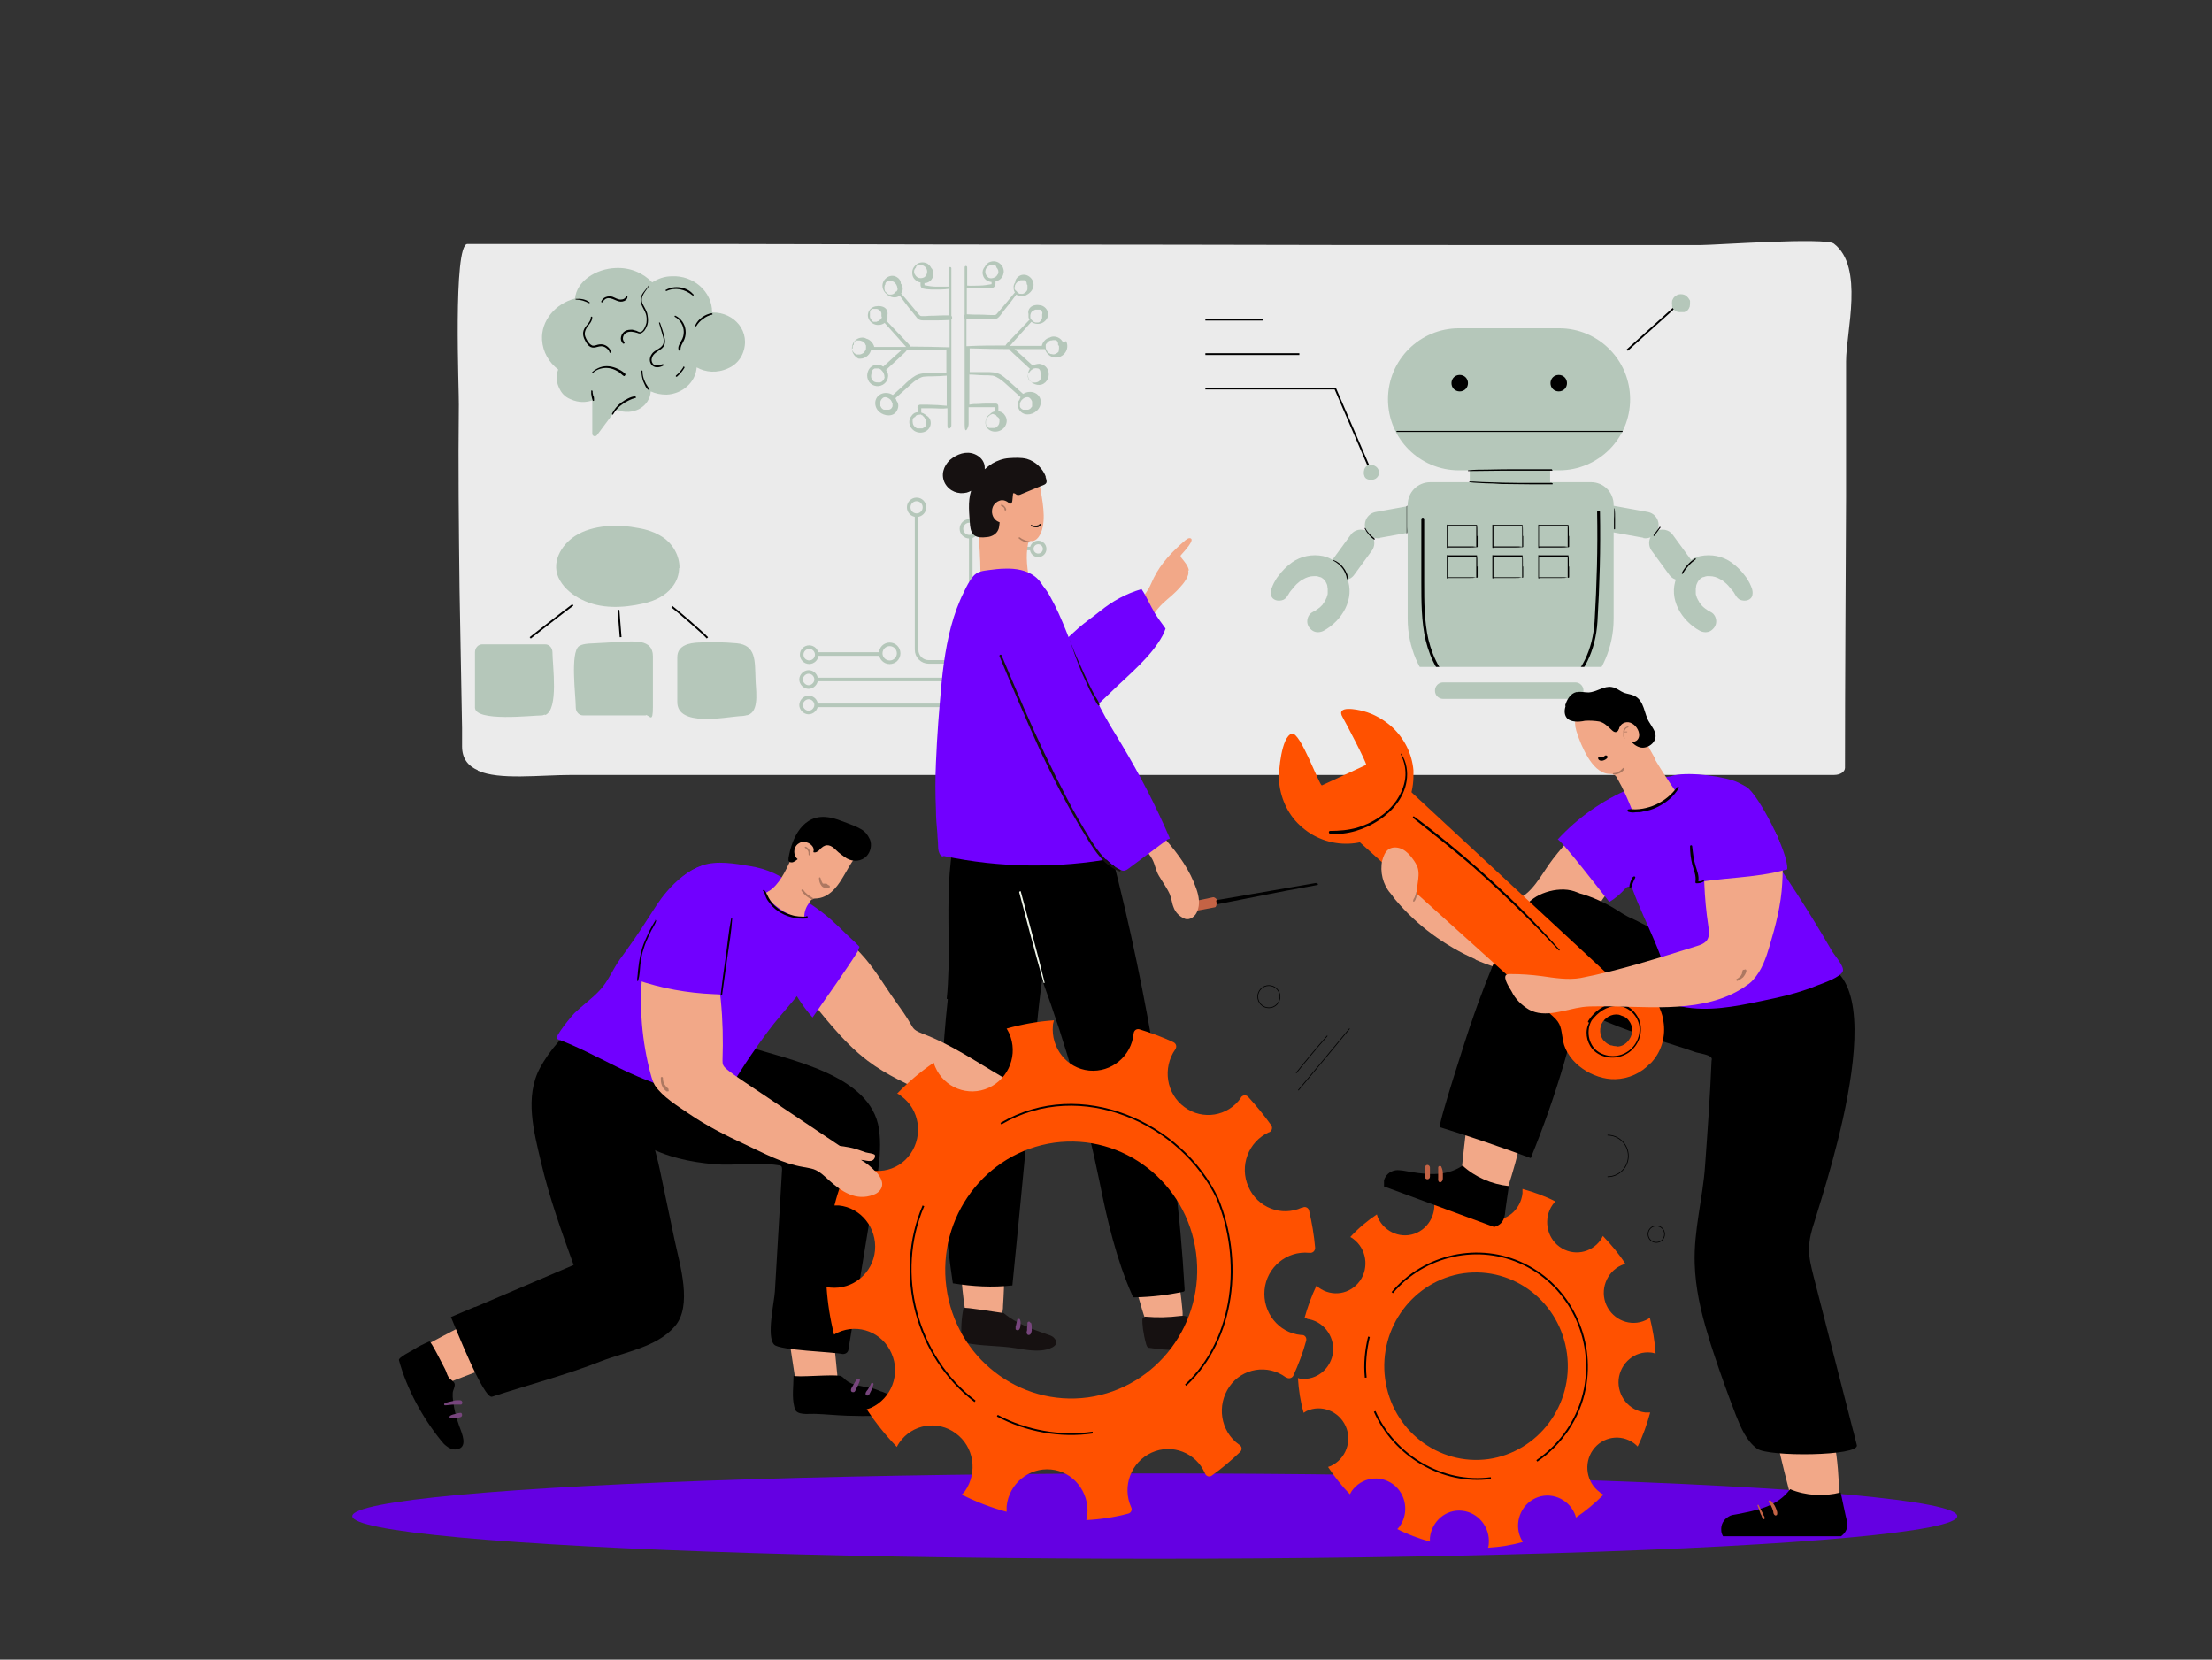 <svg xmlns="http://www.w3.org/2000/svg" id="Capa_1" viewBox="0 0 616.6 462.6"><rect x="0" y="0" width="616.6" height="462.6" fill="#333333" stroke="none"/><defs><style>      .st0 {        stroke-width: .5px;      }      .st0, .st1, .st2 {        stroke: #000;      }      .st0, .st1, .st2, .st3 {        fill: none;        stroke-miterlimit: 10;      }      .st4 {        fill: #ff5100;      }      .st5 {        fill: #b5c7ba;      }      .st6 {        fill: #eff5e9;      }      .st7 {        fill: #6400e2;      }      .st8 {        fill: #c46345;      }      .st1 {        stroke-width: .2px;      }      .st9 {        fill: #f2a888;      }      .st10 {        fill: #161111;      }      .st2 {        stroke-linecap: round;        stroke-width: .8px;      }      .st11 {        fill: #7100ff;      }      .st12 {        fill: #ad7861;      }      .st13 {        fill: #77457d;      }      .st14 {        fill: #ebebeb;      }      .st3 {        stroke: #b5c7ba;      }    </style></defs><ellipse class="st7" cx="321.9" cy="422.6" rx="223.7" ry="11.9"></ellipse><g><g><g><path class="st14" d="M133.2,214.8c6,2.7,17.1,1.2,26.4,1.2h202.6c49.7,0,99.4,0,149.1,0,1.7,0,3-.9,3-2,0-25.2.2-50.3.3-75.5,0-12.6,0-25.2,0-37.8,0-8.2,5.1-26.3-3.4-32.8-2.4-1.8-33.2.4-37.1.4-16.6,0-33.1,0-49.7,0-32.1,0-64.3,0-96.4-.1-43.2,0-86.4-.1-129.5-.2-22.7,0-65,0-68.2,0-4.1,0-2.3,41.7-2.4,44.8-.2,17.2,0,34.4.2,51.6.2,12.8.5,25.7.7,38.5,0,1.7,0,3.4,0,5.1,0,3.5,1.7,5.5,4.4,6.7Z"></path><g><circle class="st3" cx="255.5" cy="141.4" r="2.2"></circle><circle class="st3" cx="225.4" cy="182.3" r="2.1" transform="translate(41.7 406.6) rotate(-89.6)"></circle><path class="st3" d="M225.4,187.3c1.2,0,2.1,1,2.1,2.1s-1,2.1-2.1,2.1-2.1-1-2.1-2.1,1-2.1,2.1-2.1Z"></path><path class="st3" d="M225.4,194.4c1.2,0,2.1,1,2.1,2.1s-1,2.1-2.1,2.1-2.1-1-2.1-2.1,1-2.1,2.1-2.1Z"></path><circle class="st3" cx="270.2" cy="147.4" r="2.2"></circle><path class="st3" d="M255.5,143.6v37.5c0,1.9,1.5,3.4,3.4,3.4h34.7"></path><line class="st3" x1="227.5" y1="196.6" x2="282.1" y2="196.6"></line><path class="st3" d="M227.5,189.4h40.5c1.4,0,2.6-1.2,2.6-2.6v-37.2"></path><line class="st3" x1="227.5" y1="182.3" x2="245.6" y2="182.3"></line><circle class="st3" cx="285.2" cy="144.1" r="1.8"></circle><circle class="st3" cx="289.4" cy="153" r="1.8"></circle><path class="st3" d="M283.3,144.1h-4.1c-.8,0-1.5.7-1.5,1.5v25.1"></path><path class="st3" d="M287.6,152.9h-1.8c-.8,0-1.5.7-1.5,1.5v39.5"></path><circle class="st3" cx="295.9" cy="184.3" r="2.5"></circle><circle class="st3" cx="284.7" cy="196.4" r="2.5"></circle><circle class="st3" cx="277.5" cy="173" r="2.5"></circle><circle class="st3" cx="248" cy="182.1" r="2.5"></circle></g><g><path class="st5" d="M296.3,95.4c-.5-1-1.5-1.6-2.6-1.6-.4,0-.8.1-1.1.3-1.1.2-2,1.3-2.2,2.3-.9,0-1.7,0-2.6,0h-6.3c.3-.3.6-.6.9-1,1.7-1.9,3.4-3.8,5.1-5.7.9.7,2.4.8,3.4.1.9-.6,1.5-1.7,1.2-2.8-.3-1-1.1-1.7-2-1.9-1-.2-2.2-.1-2.9.6-.5.5-.7,1.2-.5,1.8,0,.3,0,.6,0,.9,0,.3.2.5.3.7-2,2.1-4.1,4.3-6.1,6.4-.2.3-.5.5-.6.8-3.6,0-7.3,0-10.9.2,0-2.5,0-5.1,0-7.6,1.5,0,3,0,4.6.1.9,0,1.8,0,2.7,0,.7,0,1.2-.1,1.7-.6.6-.6,1-1.3,1.5-1.9.5-.7,1.1-1.3,1.6-2,.6-.8,1.2-1.6,1.8-2.4,1.6,1.3,4.2-.2,4.7-2,.7-2.3-2-4.5-4-3.1-.6.4-1,1-1,1.6,0,0,0,0,0,.1-.1.1-.2.3-.3.5-.3.7-.2,1.7.2,2.3-1.6,1.9-3.2,3.9-4.9,5.8-.2.3-.4.5-.8.5-.4,0-.7,0-1.1,0-.8,0-1.6-.1-2.3-.1-1.4,0-2.9,0-4.3-.1,0-1.2,0-2.3,0-3.5,0-1.3,0-2.6,0-3.9.8,0,1.5.2,2.3.2.9,0,1.8,0,2.7,0,.4,0,.9,0,1.3-.1.4,0,1,0,1.3-.3.3-.3.4-.8.4-1.2,0-.1,0-.3,0-.4.3,0,.6-.2.9-.3.9-.5,1.3-1.4,1.4-2.3,0-1-.4-1.9-1.3-2.5-.7-.5-1.7-.6-2.5-.3-.7.2-1.2.8-1.5,1.4-.1.1-.2.3-.3.4-.4.7-.4,1.5-.1,2.2.4,1,1.3,1.5,2.3,1.6,0,0,0,0,0,0,0,.2,0,.4,0,.6-1.1.2-2.3.4-3.4.4-1.1,0-2.3.1-3.4,0,0-1.7,0-3.4,0-5.1,0-.5-.7-.5-.7,0,0,4.4,0,8.8,0,13.2-.3.2-.3.8,0,1.1,0,6.6,0,13.2,0,19.8,0,3.2,0,6.4,0,9.7s1.1.7,1.1,0c0-1.6,0-3.2,0-4.8,1.5,0,3,0,4.5,0,.8,0,1.6,0,2.4,0,.1,0,.3,0,.4,0,0,0,0,0,0,0,0,.1,0,.2,0,.3,0,.3,0,.6,0,.9-.4,0-.9.3-1.2.6,0,0-.1.1-.2.2-.9.5-1.3,1.6-1.2,2.6.4,2.5,3.6,2.9,5.2,1.1.9-1.1,1-2.5.1-3.6-.4-.6-1.1-.9-1.7-1,0-.3,0-.7,0-1,0-.3,0-.7-.2-.9-.3-.3-.8-.2-1.2-.2-.5,0-1,0-1.4,0-.9,0-1.9,0-2.8.1-.8,0-1.7,0-2.5.2,0-2.8,0-5.6,0-8.4,1.4,0,2.8.2,4.2.2.7,0,1.5,0,2.3.1.6.1,1.3.5,1.8.8,1.1.7,2.1,1.7,3.1,2.6,1,.9,1.9,1.7,2.9,2.6-.1.2-.2.4-.3.7,0,0,0,0,0,0-.7.8-.6,1.9-.1,2.8,1.1,1.8,3.5,1.6,4.9.3,1.7-1.5,1.5-4.3-.8-5.1-.9-.3-2-.2-2.8.3,0,0-.1,0-.2.1-1-.9-2-1.8-3-2.7-1.1-.9-2.1-2-3.3-2.7-1.3-.7-2.7-.7-4.1-.7-1.5,0-3,0-4.5,0,0-2.2,0-4.4,0-6.6,3.7.1,7.4.2,11,.2.5.7,1.3,1.3,1.9,1.9,1.3,1.2,2.6,2.4,3.9,3.6-.5.6-.6,1.4-.5,2.2.3,1.6,2.2,2.6,3.7,2.2,1.7-.5,2.5-2.5,1.8-4.1-.4-1-1.4-1.6-2.4-1.7-.6,0-1.3.2-1.8.5-1.1-1-2.3-2.1-3.4-3.1-.6-.5-1.1-1-1.7-1.5,1.9,0,3.8,0,5.8,0,.9,0,1.8,0,2.7,0,.4,1.5,2,2.7,3.7,2.3,2-.5,3.1-2.6,2.2-4.5ZM287.3,87.6s0,0,0-.1c0-.1,0-.2.1-.3,0-.1.2-.3.3-.4.3-.2.6-.4.9-.5.4,0,.8,0,1.2,0,.3,0,.5.3.6.5.2.2.2.5.1.8,0,0,0,0,0,0,0,0,0,.2,0,.3,0,.1,0,.3,0,.4,0,0,0,0,0,.1,0,.3,0,.4-.2.7,0,.1-.2.3-.3.4,0,.1-.2.2-.3.3-.1,0-.2.1-.3.1,0,0,0,0,0,0-.3,0-.4,0-.7,0-.2,0-.3-.1-.5-.2,0,0,0,0-.1,0-.1,0-.2-.2-.3-.3-.1-.1-.3-.3-.4-.4,0-.1-.1-.2-.2-.4,0,0,0,0,0-.1,0-.3,0-.5,0-.8ZM282.9,80.1c0-.1,0-.3,0-.4,0-.2.1-.3.2-.5,0-.1.2-.3.3-.4,0,0,.1-.1.2-.2.1-.1.3-.2.4-.3.1,0,.3-.1.5-.2.2,0,.3,0,.5,0,.2,0,.3,0,.5,0,.3,0,.5.3.6.5.1.2.1.3.1.5,0,0,0,0,0,0,0,.1.1.3.2.4,0,.4,0,.8,0,1.1,0,.2-.1.3-.2.5-.1.1-.2.3-.4.4-.2.2-.4.3-.7.4-.1,0-.3,0-.4,0,0,0,0,0-.1,0-.3,0-.5,0-.7-.2-.2-.1-.4-.3-.5-.5,0,0,0,0,0,0,0,0-.1-.1-.2-.2,0,0,0,0,0,.1,0,0-.1-.2-.2-.2,0-.1-.1-.3-.2-.4,0-.2,0-.4,0-.5,0,0,0,0,0-.1ZM275.5,77.3c-.8-.5-1.1-1.6-.6-2.5.2-.3.5-.6.9-.8.2,0,.3-.2.5-.2.1,0,.3,0,.4,0,.1,0,.3,0,.4,0,.3,0,.5.3.6.5,0,0,0,.2.1.3.1.1.2.2.3.4.1.2.2.4.2.7,0,.3,0,.6-.3.9,0,.1-.2.3-.3.4-.1.1-.2.2-.4.3-.6.3-1.3.4-1.9,0ZM277,115.5c.3,0,.5.1.7.3,0,0,.1.2.2.3,0,0,0,0,0,0,.2.1.4.3.6.5,0,0,0,0,0,.1,0,.1.1.2.1.3,0,.1,0,.3,0,.4,0,0,0,0,0,.1,0,.3-.1.7-.3,1-.2.2-.3.4-.6.6-.2.1-.3.2-.5.2-.2,0-.4,0-.6,0-.1,0-.2,0-.4,0-.1,0-.2,0-.3,0-.3,0-.5-.2-.7-.4-.2-.2-.3-.4-.4-.7,0-.2,0-.4,0-.6,0-.2,0-.4.1-.6,0-.2.1-.4.3-.5.1-.2.2-.3.4-.5.2-.1.3-.3.5-.4.1,0,.3-.1.4-.2.1,0,.3,0,.4,0ZM284.3,112.4c0-.1.1-.3.2-.4,0,0,0-.1.1-.2,0-.1.2-.3.3-.4.4-.4.9-.7,1.5-.7.3,0,.5.1.7.3,0,0,0,0,0,0,0,0,0,0,.1.1.1.1.2.2.3.4,0,.1.2.3.2.5,0,0,0,.2,0,.2,0,.2,0,.3,0,.5,0,.2,0,.3,0,.5,0,.1,0,.2-.2.3,0,.1-.1.2-.2.3-.2.2-.4.3-.7.4,0,0,0,0-.1,0-.1,0-.3,0-.4,0-.2,0-.3,0-.5,0,0,0-.2,0-.2,0,0,0,0,0-.1,0-.1,0-.2,0-.3-.1-.1,0-.3-.2-.4-.3-.2-.2-.3-.3-.3-.6,0-.1,0-.3,0-.4,0-.2,0-.3,0-.5ZM286.8,104c.1-.2.3-.5.5-.7.3-.3.6-.4.9-.6.4-.1.7-.1,1.1,0,.3,0,.5.3.6.5.1.2.2.5.1.7,0,.1.1.3.2.4,0,.4.1.8,0,1.1-.2.4-.4.8-.8,1-.4.2-.9.3-1.4.2-.4,0-.7-.3-1-.5-.3-.3-.4-.7-.5-1.1,0-.4,0-.7.2-1ZM295.2,97.8c0,.1-.2.3-.3.4-.1.1-.2.2-.4.3-.1,0-.3.2-.4.2-.3.1-.6.1-.9,0-.2,0-.4,0-.6-.2-.2,0-.3-.2-.5-.3,0,0-.2-.2-.2-.3,0,0-.1-.2-.2-.3-.1-.3-.2-.5-.2-.8,0-.2,0-.4,0-.6,0-.1,0-.3.2-.4s.2-.2.2-.3c.3-.3.6-.5,1-.6.2,0,.4,0,.6-.1.2,0,.5,0,.7,0,.3,0,.5.3.6.5.1.2.2.5.1.7.1.2.2.3.3.5,0,.2,0,.3,0,.5,0,.3,0,.4-.2.7Z"></path><path class="st5" d="M239.1,99.9c1.6.4,3.3-.7,3.7-2.3.9,0,1.8,0,2.7,0,1.9,0,3.8,0,5.8,0-.6.5-1.1,1-1.7,1.5-1.1,1-2.3,2.1-3.4,3.1-.5-.4-1.2-.6-1.8-.5-1.1,0-2,.7-2.4,1.7-.7,1.6,0,3.6,1.8,4.1,1.5.5,3.4-.5,3.7-2.2.2-.8,0-1.5-.5-2.2,1.3-1.2,2.6-2.4,3.9-3.6.6-.6,1.4-1.2,1.9-1.9,3.7,0,7.4,0,11-.2,0,2.2,0,4.4,0,6.6-1.5,0-3,0-4.5,0-1.4,0-2.8,0-4.1.7-1.2.7-2.3,1.7-3.3,2.7-1,.9-2,1.8-3,2.7,0,0-.1,0-.2-.1-.8-.5-1.9-.6-2.8-.3-2.3.8-2.5,3.6-.8,5.1,1.4,1.2,3.9,1.5,4.9-.3.5-.9.6-2-.1-2.8,0,0,0,0,0,0,0-.2-.2-.5-.3-.7,1-.9,1.9-1.7,2.9-2.6,1-.9,2-1.9,3.1-2.6.5-.3,1.2-.7,1.8-.8.7-.1,1.5-.1,2.3-.1,1.4,0,2.8-.1,4.2-.2,0,2.8,0,5.6,0,8.4-.8-.1-1.7-.1-2.5-.2-.9,0-1.9-.1-2.8-.1-.5,0-1,0-1.4,0-.4,0-.9-.1-1.2.2-.3.2-.3.6-.2.9,0,.3,0,.7,0,1-.7,0-1.3.4-1.7,1-.9,1.1-.8,2.6.1,3.6,1.5,1.8,4.7,1.3,5.2-1.1.2-1-.2-2.1-1.2-2.6,0,0-.1-.2-.2-.2-.4-.3-.8-.5-1.2-.6,0-.3,0-.6,0-.9,0-.1,0-.2,0-.3,0,0,0,0,0,0,.1,0,.3,0,.4,0,.8,0,1.6,0,2.4,0,1.5,0,3,.2,4.5,0,0,1.6,0,3.2,0,4.8s1.1.7,1.1,0c0-3.2,0-6.4,0-9.7,0-6.6,0-13.2,0-19.8.3-.3.3-.8,0-1.1,0-4.4,0-8.8,0-13.2,0-.5-.7-.5-.7,0,0,1.7,0,3.4,0,5.1-1.1,0-2.3,0-3.4,0-1.2,0-2.3-.2-3.4-.4,0-.2,0-.4,0-.6,0,0,0,0,0,0,1,0,1.9-.6,2.3-1.6.3-.7.3-1.5-.1-2.2,0-.1-.2-.3-.3-.4-.3-.6-.8-1.2-1.5-1.4-.8-.3-1.8-.2-2.5.3-.8.6-1.4,1.5-1.3,2.5,0,1,.5,1.8,1.4,2.3.3.2.6.3.9.3,0,.1,0,.3,0,.4,0,.4,0,.9.4,1.2.3.2.9.2,1.3.3.4,0,.9.1,1.3.1.9,0,1.8,0,2.7,0,.8,0,1.5-.1,2.3-.2,0,1.3,0,2.6,0,3.9,0,1.2,0,2.3,0,3.5-1.4,0-2.9,0-4.3.1-.8,0-1.6,0-2.3.1-.4,0-.7,0-1.1,0-.4,0-.5-.2-.8-.5-1.6-1.9-3.2-3.9-4.9-5.8.5-.7.6-1.6.2-2.3,0-.2-.2-.3-.3-.5,0,0,0,0,0-.1,0-.7-.5-1.3-1-1.6-2-1.4-4.7.8-4,3.1.5,1.8,3,3.3,4.7,2,.6.8,1.2,1.6,1.8,2.4.5.7,1.1,1.4,1.6,2,.5.6,1,1.3,1.5,1.9.5.5,1,.6,1.7.6.9,0,1.8,0,2.7,0,1.5,0,3,0,4.6-.1,0,2.5,0,5.1,0,7.6-3.6-.1-7.3-.2-10.9-.2-.1-.3-.4-.5-.6-.8-2-2.1-4.1-4.3-6.1-6.4.1-.2.2-.4.3-.7,0-.3,0-.6,0-.9.1-.6,0-1.3-.5-1.8-.7-.7-1.9-.8-2.9-.6-1,.2-1.8,1-2,1.9-.3,1.1.3,2.2,1.2,2.8,1,.7,2.5.6,3.4-.1,1.7,1.9,3.4,3.8,5.1,5.7.3.3.6.7.9,1h-6.3c-.9,0-1.7,0-2.6,0-.2-1-1.2-2.1-2.2-2.3-.3-.2-.7-.3-1.1-.3-1.1,0-2.1.6-2.6,1.6-.9,1.9.2,4,2.2,4.5ZM245.8,88.3s0,0,0,.1c0,.1,0,.3-.2.4,0,.2-.2.3-.4.4-.1,0-.2.2-.3.3,0,0,0,0-.1,0-.1,0-.3.1-.5.2-.3,0-.4,0-.7,0,0,0,0,0,0,0-.1,0-.2,0-.3-.1-.1,0-.2-.2-.3-.3,0-.1-.2-.2-.3-.4-.1-.3-.2-.4-.2-.7,0,0,0,0,0-.1,0-.1,0-.3,0-.4,0,0,0-.2,0-.3,0,0,0,0,0,0,0-.3,0-.6.1-.8.1-.2.4-.4.6-.5.4,0,.8,0,1.2,0,.3,0,.7.3.9.5.1.1.2.2.3.4,0,.1.1.2.1.3,0,0,0,0,0,.1,0,.3,0,.5,0,.8ZM250.2,80.2c0,.2,0,.4,0,.5,0,.1-.1.3-.2.4,0,0-.1.2-.2.2,0,0,0,0,0-.1,0,0-.1.1-.2.2,0,0,0,0,0,0-.1.2-.3.3-.5.5-.2.1-.5.2-.7.2,0,0,0,0-.1,0-.1,0-.3,0-.4,0-.3,0-.4-.2-.7-.4-.1-.1-.2-.3-.4-.4-.1-.1-.2-.3-.2-.5-.1-.4-.1-.8,0-1.1,0-.1,0-.3.2-.4,0,0,0,0,0,0,0-.2,0-.4.1-.5.1-.2.4-.4.6-.5.2,0,.3,0,.5,0,.2,0,.3,0,.5,0,.2,0,.3.1.5.2.1,0,.3.2.4.3,0,0,.1.1.2.2.1.1.2.3.3.4,0,.1.1.3.2.5,0,.1,0,.2,0,.4,0,0,0,0,0,.1ZM255.8,77.3c-.1,0-.3-.2-.4-.3-.1-.1-.2-.2-.3-.4-.2-.2-.3-.6-.3-.9,0-.2,0-.5.2-.7,0-.1.2-.3.3-.4,0-.1,0-.2.1-.3.1-.2.4-.4.6-.5.1,0,.3,0,.4,0,.1,0,.3,0,.4,0,.2,0,.4.1.5.2.4.2.7.4.9.8.5.8.2,2-.6,2.5-.6.3-1.3.3-1.9,0ZM256.5,115.5c.1,0,.3.1.4.2.2,0,.4.2.5.4.2.1.3.3.4.5.1.2.2.3.3.5,0,.2.1.4.1.6,0,.2,0,.4,0,.6,0,.3-.2.5-.4.7-.2.2-.5.3-.7.4-.1,0-.2,0-.3,0-.1,0-.2,0-.4,0-.2,0-.4,0-.6,0-.2,0-.4-.1-.5-.2-.2-.2-.4-.3-.6-.6-.2-.3-.3-.7-.3-1,0,0,0,0,0-.1,0-.1,0-.3,0-.4,0-.1,0-.2.1-.3,0,0,0,0,0-.1.1-.2.3-.4.6-.5,0,0,0,0,0,0,0,0,.1-.2.2-.3.2-.2.5-.3.7-.3.1,0,.3,0,.4,0ZM248.8,112.8c0,.1,0,.3,0,.4,0,.2-.2.4-.3.6-.1.1-.2.2-.4.3-.1,0-.2.1-.3.1,0,0,0,0-.1,0,0,0-.2,0-.2,0-.2,0-.3,0-.5,0-.1,0-.3,0-.4,0,0,0-.1,0-.1,0-.3,0-.5-.2-.7-.4,0,0-.2-.2-.2-.3,0-.1-.1-.2-.2-.3,0-.2,0-.3,0-.5,0-.2,0-.4,0-.5,0,0,0-.2,0-.2,0-.2.1-.3.2-.5,0-.1.2-.3.3-.4,0,0,0,0,.1-.1,0,0,0,0,0,0,.2-.2.5-.3.7-.3.5,0,1.1.3,1.5.7.1.1.2.2.3.4,0,0,0,.1.1.2,0,.1.1.3.2.4,0,.1,0,.3,0,.5ZM246.6,105c0,.4-.2.8-.5,1.1-.2.3-.6.5-1,.5-.5,0-1,0-1.4-.2-.4-.2-.6-.6-.8-1-.1-.3-.1-.8,0-1.1,0-.2.1-.3.2-.4,0-.2,0-.5.1-.7.1-.2.4-.4.6-.5.4,0,.7,0,1.1,0,.4.1.7.3.9.6.2.2.4.4.5.7.1.3.3.7.2,1ZM237.7,97.1c0-.2,0-.3,0-.5,0-.2.1-.4.3-.5,0-.2,0-.5.1-.7.1-.2.4-.4.6-.5.2,0,.4,0,.7,0,.2,0,.4,0,.6.1.4.1.8.3,1,.6,0,.1.2.2.2.3,0,.1.1.3.2.4,0,.2,0,.4,0,.6,0,.3,0,.6-.2.8,0,0-.1.2-.2.3,0,0-.1.2-.2.3-.1.1-.3.2-.5.3-.2.1-.4.2-.6.2-.3,0-.6,0-.9,0-.2,0-.3-.1-.4-.2-.1,0-.3-.2-.4-.3,0-.1-.2-.2-.3-.4-.1-.3-.2-.4-.2-.7Z"></path></g><g><path class="st5" d="M189.3,158.3c0,1.8-.6,3.7-1.9,5.3-2,2.6-5,3.9-8,4.6-5.8,1.3-11.9,1.6-17.3-1.1-2.3-1.1-4.7-3-6-5.3-2.8-4.7.3-9.9,4.2-12.4,5-3.2,12.1-3.3,17.7-2.2,2.4.4,4.7,1.2,6.7,2.5,2.9,1.9,4.8,5.3,4.7,8.7Z"></path><path class="st0" d="M159.7,168.6c-1.7,1.2-11.9,9.2-11.9,9.2"></path><path class="st0" d="M172.4,170c.1,1.7.5,5.9.6,7.6"></path><path class="st0" d="M187.3,169.1c1.8,1.4,8.3,7,9.9,8.7"></path><path class="st5" d="M151.9,199.2c-.3,0-.5.2-.8.2-2.7,0-18.7,1.9-18.7-2.2v-15.4c0-1.2.9-2.2,2-2.2h17.6c1.1,0,2,1,2,2.2,0,3.7,1.8,15.9-2,17.5Z"></path><path class="st5" d="M180.1,199.4h-17.6c-1.1,0-2-1-2-2.2,0-3.2-1.6-15.3.9-17.1.8-.5,1.7-.6,2.6-.7,3.1-.2,6.2-.3,9.2-.5,3.3-.1,8.8-.9,8.8,4,0,4.7,0,9.5,0,14.2s-.9,2.2-2,2.2Z"></path><path class="st5" d="M208.3,199.3c-.6.2-1.3.3-2,.3-4.2.3-17.6,3.1-17.5-4,0-4.1,0-8.3,0-12.4,0-3.4,3.5-4,5.9-4.1,3.5-.2,7.1-.1,10.6.2,5.5.5,5.1,4.9,5.3,9.8,0,2.6,1.1,8.3-1.5,9.9-.3.2-.6.3-.9.4Z"></path></g><g><path class="st5" d="M434.6,131.1h-27.9c-11,0-19.8-8.9-19.8-19.8h0c0-11,8.9-19.8,19.8-19.8h27.9c11,0,19.8,8.9,19.8,19.8h0c0,11-8.9,19.8-19.8,19.8Z"></path><g><path d="M409.2,106.8c0,1.3-1,2.3-2.3,2.3s-2.3-1-2.3-2.3,1-2.3,2.3-2.3,2.3,1,2.3,2.3Z"></path><path d="M436.8,106.8c0,1.3-1,2.3-2.3,2.3s-2.3-1-2.3-2.3,1-2.3,2.3-2.3,2.3,1,2.3,2.3Z"></path></g><path class="st5" d="M398.7,134.4h44.8c3.5,0,6.3,2.8,6.3,6.3v31.8c0,15.8-12.9,28.7-28.7,28.7h0c-15.8,0-28.7-12.9-28.7-28.7v-31.8c0-3.5,2.8-6.3,6.3-6.3Z"></path><rect class="st5" x="409.7" y="125" width="22.4" height="14.9"></rect><path class="st5" d="M375.5,161c-1.2-2.9-3.5-5.3-6.7-6-3-.6-6.2,0-8.7,1.8-1.5,1.1-2.7,2.3-3.8,3.8-.5.6-.8,1.2-1.2,1.9-.5,1.1-1,2-.8,3.3.3,1.6,2.1,1.9,3.4,1.4.9-.4,1.3-1.3,1.8-2.1.1-.1.2-.3.3-.4-.1.2-.1.1,0,0,.2-.2.4-.5.6-.7.2-.3.2-.3,0,0,.4-.5.9-1.1,1.4-1.5,0,0,.5-.4.6-.5.3-.2.5-.4.8-.5,1-.6,2-.9,3-.9.3,0,.5,0,.8,0,0,0,.6.1.7.2.1,0,.2,0,.3.1,0,0,0,0,.2,0,0,0,.6.4.6.4.2.2.3.3.5.5,0,0,0,0,0,0,0,0,.1.2.2.3.1.2.2.4.3.6,0,0,.2.5.2.6,0,.2,0,.4.1.6,0,0,0,.6,0,.7,0,.2,0,.4,0,.7,0,0,0,.5-.1.6,0,.2-.2.5-.2.7,0,0-.3.5-.3.6-.1.2-.3.4-.4.7,0,0-.4.5-.4.6-.2.2-.5.5-.7.7,0,0-.4.3-.5.4-.5.4-1,.7-1.6,1-1,.5-1.5,1.6-1.5,2.6,0,1.1.6,2,1.5,2.6.9.6,2.2.5,3.1,0,5.1-2.8,8.8-8.9,6.5-14.7Z"></path><path class="st5" d="M376.5,149.1l-4.9,6.7c-1.2,1.7-.8,4,.8,5.2h0c1.6,1.2,3.9.9,5.1-.8l4.9-6.7c1.3-1.8.7-4.3-1.2-5.4,0,0,0,0,0,0-1.6-.9-3.7-.5-4.7,1Z"></path><path class="st5" d="M384.7,149.9l9.4-1.7c1.5-.3,2.7-1.5,3-3.1h0c.4-2.5-1.8-4.6-4.2-4.1l-9.4,1.7c-2.2.4-3.5,2.6-2.9,4.7h0c.5,1.8,2.3,2.9,4.1,2.6Z"></path><path class="st5" d="M467.3,161c1.2-2.9,3.5-5.3,6.7-6,3-.6,6.2,0,8.7,1.8,1.5,1.1,2.7,2.3,3.8,3.8.5.6.8,1.2,1.2,1.9.5,1.1,1,2,.8,3.3-.3,1.6-2.1,1.9-3.4,1.4-.9-.4-1.3-1.3-1.8-2.1-.1-.1-.2-.3-.3-.4.1.2.1.1,0,0-.2-.2-.4-.5-.6-.7-.2-.3-.2-.3,0,0-.4-.5-.9-1.1-1.4-1.5,0,0-.5-.4-.6-.5-.3-.2-.5-.4-.8-.5-1-.6-2-.9-3-.9-.3,0-.5,0-.8,0,0,0-.6.1-.7.2-.1,0-.2,0-.3.1,0,0,0,0-.2,0,0,0-.6.4-.6.4-.2.2-.3.3-.5.5,0,0,0,0,0,0,0,0-.1.2-.2.3-.1.2-.2.4-.3.6,0,0-.2.5-.2.6,0,.2,0,.4-.1.6,0,0,0,.6,0,.7,0,.2,0,.4,0,.7,0,0,0,.5.1.6,0,.2.2.5.2.7,0,0,.3.5.3.6.1.2.3.4.4.7,0,0,.4.5.4.6.2.2.5.5.7.7,0,0,.4.3.5.4.5.4,1,.7,1.6,1,1,.5,1.5,1.6,1.5,2.6,0,1.1-.6,2-1.5,2.6-.9.6-2.2.5-3.1,0-5.1-2.8-8.8-8.9-6.5-14.7Z"></path><path class="st5" d="M466.3,149.1l4.9,6.7c1.2,1.7.8,4-.8,5.2h0c-1.6,1.2-3.9.9-5.1-.8l-4.9-6.7c-1.3-1.8-.7-4.3,1.2-5.4,0,0,0,0,0,0,1.6-.9,3.7-.5,4.7,1Z"></path><path class="st5" d="M458.1,149.9l-9.4-1.7c-1.5-.3-2.7-1.5-3-3.1h0c-.4-2.5,1.8-4.6,4.2-4.1l9.4,1.7c2.2.4,3.5,2.6,2.9,4.7h0c-.5,1.8-2.3,2.9-4.1,2.6Z"></path><path d="M452.3,120.1s0,0-.1,0h-24.2c-8.1,0-16.2,0-24.2,0-1.5,0-3.1,0-4.6,0-3.3,0-6.5,0-9.8,0-.2,0-.2.3,0,.3,3.7,0,7.3,0,11,0,.6,0,1.3,0,1.9,0,4,0,8,0,12.1,0,8.1,0,16.2,0,24.2,0,4.6,0,9.1,0,13.7,0,0,0,0,0,0,0,0,0,0,0,0-.1,0,0,0-.1,0-.2Z"></path><path class="st2" d="M396.6,144.7c0,5.9,0,11.7,0,17.6,0,5.4,0,10.9,1.2,16.1,1.3,5.3,3.9,10.4,8.3,13.5,2.7,2,6,3.1,9.2,3.8,16.4,3.5,28.6-6.2,29.6-22.5.6-10.1.9-20.3.7-30.5"></path><path d="M462.7,146.8c-.3.4-.6.8-.9,1.2-.3.4-.6.8-.9,1.2,0,.1.1.3.2.2.3-.4.6-.8.9-1.2.3-.4.6-.8.9-1.2,0-.1-.1-.2-.2-.1Z"></path><path d="M383.2,150.1c-.5-.4-1-.8-1.5-1.3-.4-.5-.8-1-1.1-1.6,0-.1-.2,0-.2.1.6,1.2,1.5,2.3,2.6,3.1.2.1.3-.1.1-.3Z"></path><path d="M450.2,146.7c0-.2,0-.4,0-.7,0-.5,0-1,0-1.4,0-1,0-1.9-.1-2.9,0,0-.1,0-.1,0-.1.9,0,1.9-.1,2.9,0,.5,0,1,0,1.4,0,.2,0,.4,0,.7,0,.2,0,.5,0,.7,0,.2.3.2.3,0,0-.2,0-.5,0-.7Z"></path><path d="M375.6,160.4c0-.3-.2-.5-.3-.8-.2-.5-.5-1-.9-1.5-.7-.9-1.6-1.6-2.7-2,0,0-.2.1,0,.2,1,.5,1.9,1.3,2.5,2.1.3.4.6.9.8,1.4.1.3.2.5.3.8,0,.3.1.5.2.8,0,.2.3,0,.3,0,0-.3,0-.6-.2-.9Z"></path><path d="M472.6,155.6c-1.6,1-2.9,2.4-3.8,4.1-.1.2.2.4.3.2.4-.8,1-1.5,1.6-2.2.6-.7,1.3-1.3,2-1.8.1,0,0-.3-.1-.2Z"></path><path d="M432.5,134.6c-.7,0-1.5,0-2.2,0-.7,0-1.5,0-2.2,0-1.5,0-3,0-4.5,0-3,0-6-.1-9-.2-1.7,0-3.4-.2-5-.2,0,0-.1.1,0,.2,1.5.2,3,.2,4.4.3,1.5,0,3,.1,4.5.2,3,0,6,.1,9,.1.9,0,1.7,0,2.6,0,.8,0,1.7,0,2.6,0,.2,0,.2-.3,0-.3Z"></path><path d="M432.6,130.8c-.8,0-1.5,0-2.3,0-.8,0-1.5,0-2.3,0-1.5,0-3,0-4.5,0-3,0-6.1,0-9.1.1-1.7,0-3.4,0-5.2.2,0,0,0,.2,0,.2,3,0,6.1-.1,9.1-.1,3,0,6.1,0,9.1,0,.9,0,1.7,0,2.6,0,.9,0,1.7,0,2.6,0,.2,0,.2-.3,0-.3Z"></path><path d="M392.4,141.1c0-.1-.3-.1-.3,0,0,.6,0,1.2,0,1.8,0,.7,0,1.3,0,2,0,.6,0,1.3,0,1.9,0,.6,0,1.3,0,1.9,0,0,.1,0,.1,0,.1-.6,0-1.2,0-1.8,0-.7,0-1.3,0-2,0-.6,0-1.3,0-1.9,0-.6,0-1.3,0-1.9Z"></path><path d="M411.8,149.5c0-.5,0-1,0-1.6,0-.5,0-1-.1-1.6,0,0,0,0-.1,0,0,0,0,0-.1,0h-4.1c-.7,0-1.3,0-2,0-.4,0-.7,0-1.1,0-.3,0-.5,0-.8,0,0,0,0,0,0,0,0-.1-.2-.1-.2,0,0,0,0,0,0,0,0,0,0,0,0,0,0,0,0,.1,0,.1,0,0,0,0,0,0,0,1,0,2,0,3,0,.9,0,1.9,0,2.8,0,0,0,.2,0,.3,0,0,0,0,0,.1,0,.2.3.2.3,0,0,0,0,0,0,0,1.3,0,2.7,0,4,0,.7,0,1.4,0,2.1,0,.6,0,1.2,0,1.8-.1.1.1.4,0,.4-.1,0-1,0-2.1,0-3.1ZM407.5,152.3c-1.3,0-2.7,0-4,0,0-.9,0-1.8,0-2.7,0-1,0-2,0-3,.2,0,.5,0,.7,0,.4,0,.7,0,1.1,0,.7,0,1.4,0,2.1,0,1.4,0,2.7,0,4.1,0,0,0,0,0,0,0,0,.4,0,.8,0,1.2,0,.5,0,1,0,1.6,0,1,0,2,0,3-.6-.1-1.2-.1-1.7-.1-.7,0-1.4,0-2.1,0Z"></path><path d="M424.5,149.5c0-.5,0-1,0-1.6,0-.5,0-1-.1-1.6,0,0,0,0-.1,0,0,0,0,0-.1,0h-4.1c-.7,0-1.3,0-2,0-.4,0-.7,0-1.1,0-.3,0-.5,0-.8,0,0,0,0,0,0,0,0-.1-.2-.1-.2,0,0,0,0,0,0,0,0,0,0,0,0,0,0,0,0,.1,0,.1,0,0,0,0,0,0,0,1,0,2,0,3,0,.9,0,1.9,0,2.8,0,0,0,.2,0,.3,0,0,0,0,0,.1,0,.2.3.2.3,0,0,0,0,0,0,0,1.3,0,2.7,0,4,0,.7,0,1.4,0,2.1,0,.6,0,1.2,0,1.8-.1.1.1.4,0,.4-.1,0-1,0-2.1,0-3.1ZM420.3,152.3c-1.3,0-2.7,0-4,0,0-.9,0-1.8,0-2.7,0-1,0-2,0-3,.2,0,.5,0,.7,0,.4,0,.7,0,1.1,0,.7,0,1.4,0,2.1,0,1.4,0,2.7,0,4.1,0,0,0,0,0,0,0,0,.4,0,.8,0,1.2,0,.5,0,1,0,1.6,0,1,0,2,0,3-.6-.1-1.2-.1-1.7-.1-.7,0-1.4,0-2.1,0Z"></path><path d="M437.3,149.5c0-.5,0-1,0-1.6,0-.5,0-1-.1-1.6,0,0,0,0-.1,0,0,0,0,0-.1,0h-4.1c-.7,0-1.3,0-2,0-.4,0-.7,0-1.1,0-.3,0-.5,0-.8,0,0,0,0,0,0,0,0-.1-.2-.1-.2,0,0,0,0,0,0,0,0,0,0,0,0,0,0,0,0,.1,0,.1,0,0,0,0,0,0,0,1,0,2,0,3,0,.9,0,1.9,0,2.8,0,0,0,.2,0,.3,0,0,0,0,0,.1,0,.2.3.2.3,0,0,0,0,0,0,0,1.3,0,2.7,0,4,0,.7,0,1.4,0,2.1,0,.6,0,1.2,0,1.8-.1.1.1.4,0,.4-.1,0-1,0-2.1,0-3.1ZM433,152.3c-1.3,0-2.7,0-4,0,0-.9,0-1.8,0-2.7,0-1,0-2,0-3,.2,0,.5,0,.7,0,.4,0,.7,0,1.1,0,.7,0,1.4,0,2.1,0,1.4,0,2.7,0,4.1,0,0,0,0,0,0,0,0,.4,0,.8,0,1.2,0,.5,0,1,0,1.6,0,1,0,2,0,3-.6-.1-1.2-.1-1.7-.1-.7,0-1.4,0-2.1,0Z"></path><path d="M411.8,158c0-.5,0-1,0-1.6,0-.5,0-1-.1-1.6,0,0,0,0-.1,0,0,0,0,0-.1,0h-4.1c-.7,0-1.3,0-2,0-.4,0-.7,0-1.1,0-.3,0-.5,0-.8,0,0,0,0,0,0,0,0-.1-.2-.1-.2,0,0,0,0,0,0,0,0,0,0,0,0,0,0,0,0,.1,0,.1,0,0,0,0,0,0,0,1,0,2,0,3,0,.9,0,1.9,0,2.8,0,0,0,.2,0,.3,0,0,0,0,0,.1,0,.2.3.2.3,0,0,0,0,0,0,0,1.3,0,2.7,0,4,0,.7,0,1.4,0,2.1,0,.6,0,1.2,0,1.8-.1.1.1.4,0,.4-.1,0-1,0-2.1,0-3.1ZM407.5,160.9c-1.3,0-2.7,0-4,0,0-.9,0-1.8,0-2.7,0-1,0-2,0-3,.2,0,.5,0,.7,0,.4,0,.7,0,1.1,0,.7,0,1.4,0,2.1,0,1.4,0,2.7,0,4.1,0,0,0,0,0,0,0,0,.4,0,.8,0,1.2,0,.5,0,1,0,1.6,0,1,0,2,0,3-.6-.1-1.2-.1-1.7-.1-.7,0-1.4,0-2.1,0Z"></path><path d="M424.5,158c0-.5,0-1,0-1.6,0-.5,0-1-.1-1.6,0,0,0,0-.1,0,0,0,0,0-.1,0h-4.1c-.7,0-1.3,0-2,0-.4,0-.7,0-1.1,0-.3,0-.5,0-.8,0,0,0,0,0,0,0,0-.1-.2-.1-.2,0,0,0,0,0,0,0,0,0,0,0,0,0,0,0,0,.1,0,.1,0,0,0,0,0,0,0,1,0,2,0,3,0,.9,0,1.9,0,2.8,0,0,0,.2,0,.3,0,0,0,0,0,.1,0,.2.3.2.3,0,0,0,0,0,0,0,1.3,0,2.7,0,4,0,.7,0,1.4,0,2.1,0,.6,0,1.2,0,1.8-.1.1.1.4,0,.4-.1,0-1,0-2.1,0-3.1ZM420.3,160.9c-1.3,0-2.7,0-4,0,0-.9,0-1.8,0-2.7,0-1,0-2,0-3,.2,0,.5,0,.7,0,.4,0,.7,0,1.1,0,.7,0,1.4,0,2.1,0,1.4,0,2.7,0,4.1,0,0,0,0,0,0,0,0,.4,0,.8,0,1.2,0,.5,0,1,0,1.6,0,1,0,2,0,3-.6-.1-1.2-.1-1.7-.1-.7,0-1.4,0-2.1,0Z"></path><path d="M437.3,158c0-.5,0-1,0-1.6,0-.5,0-1-.1-1.6,0,0,0,0-.1,0,0,0,0,0-.1,0h-4.1c-.7,0-1.3,0-2,0-.4,0-.7,0-1.1,0-.3,0-.5,0-.8,0,0,0,0,0,0,0,0-.1-.2-.1-.2,0,0,0,0,0,0,0,0,0,0,0,0,0,0,0,0,.1,0,.1,0,0,0,0,0,0,0,1,0,2,0,3,0,.9,0,1.9,0,2.8,0,0,0,.2,0,.3,0,0,0,0,0,.1,0,.2.3.2.3,0,0,0,0,0,0,0,1.3,0,2.7,0,4,0,.7,0,1.4,0,2.1,0,.6,0,1.2,0,1.8-.1.1.1.4,0,.4-.1,0-1,0-2.1,0-3.1ZM433,160.9c-1.3,0-2.7,0-4,0,0-.9,0-1.8,0-2.7,0-1,0-2,0-3,.2,0,.5,0,.7,0,.4,0,.7,0,1.1,0,.7,0,1.4,0,2.1,0,1.4,0,2.7,0,4.1,0,0,0,0,0,0,0,0,.4,0,.8,0,1.2,0,.5,0,1,0,1.6,0,1,0,2,0,3-.6-.1-1.2-.1-1.7-.1-.7,0-1.4,0-2.1,0Z"></path></g><g><path class="st5" d="M198.5,87c0-5.8-5.3-10.3-11.2-10-2.1,0-3.9.7-5.5,1.7-2.5-2.6-6.1-4.2-10.2-4-5.5.2-10.9,3.7-11.3,8.5-5.4,1.4-9.5,6.1-9.2,11.5.2,3.4,1.9,6.3,4.5,8.3-.7,1.7-.6,3.7.6,5.8.6,1.1,1.6,2,2.9,2.5,2.2,1,4.3.9,6,.3v9.4c.1.6.9.8,1.3.3l5.3-7.1c4.9,1.9,9.4-.9,9.7-5.1,1.3.6,2.8.9,4.4.9,4.5-.2,8.1-3.5,8.4-7.6,2.5,1.4,5.7,1.7,8.9.2,1.8-.8,3.2-2.3,3.9-4,2.5-6.1-2.3-11.6-8.4-11.5Z"></path><path d="M198.4,87.3c-1.9.3-3.8,1.6-4.6,3.4-.1.2.2.4.3.2.5-.8,1.1-1.5,1.9-2,.7-.6,1.6-1,2.5-1.2.2,0,.1-.4,0-.3Z"></path><path d="M181.1,108.6c-.2-.4-.5-.7-.7-1.1-.3-.4-.5-.8-.7-1.3-.4-.9-.6-1.8-.6-2.8,0-.2-.3-.2-.3,0,0,1,.2,2,.5,2.9.2.4.4.9.6,1.3.2.4.5.9.9,1.1.1,0,.3,0,.3-.2Z"></path><path d="M176.9,110.5c-.6,0-1.3.3-1.9.6-.6.3-1.3.7-1.8,1.1-1.1.8-2,1.9-2.6,3.1-.1.2.2.4.3.2.7-1.2,1.6-2.2,2.7-2.9.5-.4,1.1-.7,1.7-1,.3-.1.6-.3.9-.4.3-.1.7-.2,1-.3.2,0,0-.4-.1-.4Z"></path><path d="M165.3,110.2c0-.2,0-.4-.1-.7,0-.1,0-.2,0-.3,0-.1,0-.2-.1-.3,0-.2-.3,0-.3,0,0,.1,0,.2,0,.4,0,.1,0,.2,0,.3,0,.2,0,.4.1.7,0,.4.2.9.3,1.3,0,.2.4.2.4,0,0-.5,0-.9-.2-1.4Z"></path><path d="M164.4,84.3c-1.1-.9-2.5-1.1-3.9-1-.1,0-.1.2,0,.2,1.3,0,2.5.4,3.7,1,.1,0,.3-.1.2-.2Z"></path><path d="M193.2,82c-.9-1.1-2.3-1.7-3.6-1.9-1.4-.2-2.7,0-4,.7-.2,0,0,.4.2.3,2.4-1.1,5.2-.5,7.2,1.2.2.2.5,0,.3-.3Z"></path><path d="M174.5,104.5c-.2-.4-.6-.6-.9-.9-.4-.3-.8-.5-1.2-.7-.8-.4-1.7-.7-2.6-.8-1.7-.2-3.4.4-4.7,1.6-.2.2,0,.4.2.2,1.2-1.1,2.9-1.5,4.4-1.3.8.1,1.6.4,2.3.8.4.2.7.4,1,.7.3.2.6.6.9.7.2.1.4-.1.3-.3Z"></path><path d="M170.4,98.1c-.4-1.1-1.3-1.9-2.4-2.1-.6-.1-1.2,0-1.8.2-.4.1-.9.3-1.3,0-.4-.2-.6-.5-.9-.8-.4-.6-.9-1.4-1-2.2,0-.7.2-1.3.6-1.9.6-.9,1.5-1.7,1.5-2.9,0-.2-.4-.2-.4,0,0,1.3-1.2,2.1-1.8,3.2-.7,1.3-.3,2.5.4,3.7.3.5.7,1.1,1.3,1.4.6.3,1.2.2,1.9,0,.7-.2,1.4-.3,2,0,.6.3,1.2.8,1.4,1.5.1.3.6.2.5-.1Z"></path><path d="M191.1,92c-.2-1.7-1.2-3.2-2.8-4-.2-.1-.4.2-.2.3,1.5.8,2.5,2.5,2.5,4.2,0,.9-.2,1.7-.7,2.5-.4.8-1.1,1.7-.7,2.6,0,.2.5.2.5,0-.1-1.2.7-2,1.1-3.1.3-.8.4-1.6.3-2.5Z"></path><path d="M190.5,102.3c-.6.9-1.2,1.7-2.1,2.4,0,0,0,.2,0,.3,0,0,.2,0,.3,0,.8-.7,1.5-1.5,2.1-2.5.1-.2-.2-.5-.4-.2Z"></path><path d="M174.5,82.5c-.1.7-.8,1-1.5,1-.8,0-1.5-.5-2.3-.8-1.2-.3-2.6.1-3.1,1.3-.1.2.2.4.4.2.3-.6.9-1.1,1.6-1.1.8,0,1.6.4,2.3.7.7.3,1.4.4,2.1.1.5-.2,1-.7.9-1.3,0-.2-.4-.3-.5,0Z"></path><path d="M180.9,79.4c-.7,1.3-2,2.2-2.3,3.7-.3,1.6.9,2.9,1.4,4.3.3.8.3,1.7.2,2.6-.2.7-.6,1.9-1.3,2.4-.6.4-1,0-1.5-.2-.4-.1-.7-.2-1.1-.3-.7,0-1.5,0-2.1.4-1.1.7-1.6,2.4-.6,3.4.3.3.7-.1.4-.4-.7-.8-.3-2,.5-2.5,1-.6,2.2-.3,3.2,0,.8.4,1.3,0,1.9-.6.5-.7.9-1.5,1-2.3.1-.8,0-1.7-.2-2.6-.3-1-.9-1.8-1.3-2.7-.8-2.1,1-3.4,1.9-5.1,0-.1-.1-.2-.2-.1Z"></path><path d="M184.7,101.5c-.7.2-1.6.6-2.3.2-.6-.3-.9-1.2-.7-1.8.3-1.4,1.7-1.9,2.7-2.7.9-.7,1.1-1.7.9-2.8-.3-1.5-.8-3-1.3-4.4,0-.2-.4-.1-.3,0,.3.9.5,1.8.8,2.7.2.8.6,1.7.5,2.5,0,1.7-2,2.1-3,3.1-.8.9-1.2,2.1-.5,3.2.8,1.2,2.3,1,3.4.4.2-.1,0-.5-.2-.4Z"></path></g><line class="st0" x1="336" y1="89.1" x2="352.2" y2="89.1"></line><line class="st0" x1="336" y1="98.7" x2="362.2" y2="98.7"></line><polyline class="st0" points="336 108.3 372.2 108.3 382.1 131.3"></polyline><path class="st5" d="M381.8,129.6c-.5,0-1,.3-1.3.8s-.5,1.5-.2,2.2c0,.2.2.4.3.6.7.7,2.1.7,2.9.2.6-.4.9-1,.9-1.7,0-1.4-1.4-2.3-2.7-2.1Z"></path><rect class="st14" x="377.7" y="185.9" width="92.2" height="17.7"></rect><path class="st5" d="M439.1,194.8h-36.8c-1.3,0-2.3-1-2.3-2.3h0c0-1.3,1-2.3,2.3-2.3h36.8c1.3,0,2.3,1,2.3,2.3h0c0,1.3-1,2.3-2.3,2.3Z"></path><line class="st0" x1="453.6" y1="97.6" x2="467" y2="85.5"></line><path class="st5" d="M471.1,84.1c0,0,0-.1,0-.2,0-.2-.2-.4-.3-.6-.1-.2-.3-.4-.4-.5,0,0,0,0-.1-.1-.2-.1-.3-.3-.5-.4-.4-.2-.8-.3-1.3-.3-.4,0-.9.1-1.3.4,0,0,0,0,0,0-.1,0-.3.2-.4.3,0,0,0,0,0,0-.2.2-.3.3-.4.5-.1.2-.2.4-.3.6,0,0,0,0,0,.1,0,.3-.1.6,0,.9,0,.2,0,.4,0,.6,0,0,0,0,0,0,0,.2.1.3.2.5,0,0,0,0,0,0,.1.2.3.4.4.5,0,0,0,0,0,0,0,0,0,0,0,0,.1.1.3.2.4.3.3.2.7.3,1.1.3.2,0,.5,0,.6,0,0,0,0,0,0,0,.2,0,.4,0,.6,0,.1,0,.2,0,.3-.1,0,0,.2,0,.3-.1.2,0,.3-.2.4-.3.3-.3.5-.7.6-1,0-.2.1-.5.1-.8,0-.2,0-.4,0-.6Z"></path></g><g><path d="M366.9,246.1c-9.5,1.6-30.3,5.3-30.3,5.2,0,.5.3.7.4,1.2,5.2-1,16.2-3.2,21.4-4.2,2.9-.5,5.8-1.1,8.7-1.6.5,0,.3-.6-.2-.5Z"></path><path class="st8" d="M339.2,250.9c0-.4-.7-.9-1.1-.8-.9.2-1.8.4-2.8.6-2.5.5-5.1,1-7.6,1.7.1,0,.4.3.5.5,0,0,0,0,0,0-.2.4.3,2,.8,1.9,3.2-.7,6.4-1.3,9.6-1.9.4,0,.7-.8.4-1.9,0,0,0,0,0,0Z"></path><path class="st9" d="M331.4,159c-.2-1.3-1.2-2.4-2-3.4-.1-.2-.3-.4-.3-.6,0-.2.1-.3.2-.4.4-.5,4.3-4.5,2.3-4.6-.4,0-.8.3-1.2.6-3.5,3-6.8,6.4-8.8,10.5-.5,1-.9,2.1-1.5,3.1-1.6,2.8-4.3,4.8-5.7,7.7-.4.7-.6,1.6-.2,2.3,1.1,2.1,5-.1,6-1.2,1-1.1,1.7-2.4,2.7-3.5,1.4-1.7,3.3-3,4.9-4.6,1.2-1.2,2.9-3,3.4-4.7.1-.4.1-.8,0-1.2Z"></path><path class="st9" d="M319.6,368.5c1.4,1.6,4.5.8,6.3.7,1.4,0,2.9.2,3.5-1.2.3-.8.3-1.8.2-2.8-.3-3.2-.6-6.3-1.4-9.5-.5-2.1-1.4-4.5-3.4-5.8-2.1-1.4-4.8-1.1-6.4.2-1.6,1.3-2.2,3.5-2.2,5.7,0,2.2.7,4.4,1.4,6.6.5,1.7,1,3.5,1.6,5.2.1.4.3.7.5.9Z"></path><path class="st10" d="M319.1,367c0,0,.2,0,.3,0,3.2.3,6.4.2,9.6-.2.4,0,.8-.1,1.2,0,.4,0,.7.3,1,.5,3,1.8,6.4,3,9.8,3.5,2,.3,4.1.5,5.7,1.7.7.6,1.3,1.7.8,2.4-.2.3-.5.4-.8.6-3,1.5-7.5,1-10.7.9-5.2-.2-10.4.2-15.5-.7-.2,0-.4,0-.6-.2-.2-.2-.3-.5-.4-.8-.4-1.4-.7-2.9-.9-4.3,0-.6-.4-2.6,0-3.1.1-.1.3-.2.4-.2Z"></path><path class="st9" d="M269.3,366c1.1,1.8,4.3,1.4,6.1,1.5,1.4.1,2.8.6,3.6-.8.5-.8.6-1.8.6-2.8.2-3.2.4-6.4.2-9.7-.1-2.2-.6-4.7-2.3-6.2-1.8-1.6-4.5-1.7-6.3-.6-1.8,1.1-2.8,3.2-3.1,5.4-.3,2.2,0,4.5.2,6.8.2,1.8.4,3.6.7,5.4,0,.4.2.7.3,1Z"></path><path class="st10" d="M268.6,364.6c0-.4,10.1,1.3,11.2,1.4,0,0,0,0,.1.1,3.5,2.9,7.9,4.4,12.2,5.9.7.2,1.4.5,1.8,1,2,2.3-2.1,3.3-3.6,3.4-2.4.2-4.8-.2-7.1-.6-4.8-.8-9.7-.5-14.5-1.6-.2,0-.4,0-.5-.3,0-.1-.1-.3-.1-.4-.3-3-.1-6.1.5-9Z"></path><path class="st9" d="M270.8,142.7c-.2-2.6.6-5.2,2.2-7.3,1.3-1.7,2.5-4.1,4.7-4.8,4.2-1.4,8.3-1.6,11,2.3.9,1.3,1.3,2.9,1.5,4.4.6,3.5,1.6,9.2-.7,12.4-.5.7-1.3,1.2-2.1,1.1-.4,0-.7.3-.8.6-.8,3.8-.2,7.5.5,11.3.4,2.1.4,4.6-1.1,6.2-1,1.1-2.6,1.6-4.2,1.6-2.2,0-4.3-.9-6.5-1.2-2.1-.3-1.9-1.6-2-3.3,0-2.1,0-4.1,0-6.2,0-4-.3-7.7-.6-12.9,0-1.5-1.5-1.9-1.8-3.3,0-.3-.1-.6-.1-1Z"></path><path d="M263.9,278.4c.3-2.7.4-5.5.5-8.4.4-17.2-2.2-36.8,8-51.5,2.6-3.7,6.8-6.6,11.2-6.3,3.2.2,5.7,1.9,7.5,4.4.4.5.8,1.2,1.1,1.8,10.8-.4,15.4,11,17.7,19.9,5.1,19.7,9.2,39.5,12.5,59.6,1.6,10,3.5,19.9,4.9,29.9,1.4,10.3,2.3,21.1,2.9,31.4,0,.2,0,.4,0,.6-.1.2-.4.3-.6.3-4.3.9-8.6,1.4-13,1.5-.2,0-.4,0-.6,0-.2-.1-.3-.3-.4-.6-4.4-9.9-7-21-9.1-31.6-3.9-19.1-9.3-38-16-56.3-.6,4.3-1.1,8.7-1.5,13.1-2.1,24-4.4,48.1-6.8,72.1-5.6.6-11.1.3-16.6-.6-3.9-26.1-4.3-52.7-1.4-79.2Z"></path><path class="st11" d="M310.1,232.1c-.8-1.7-2.2-2.8-2.9-4.6-2-5.2-2.6-11.1-3.7-16.6-1.7-8.3-3.2-16.6-5-24.9-1.6-7.1-3.2-14.4-6.7-20.7-.1-.2-.3-.4-.4-.7-.7-1.5-1.6-2.9-2.9-3.9-2.3-1.8-5.4-2.3-8.3-2.2-1.5,0-3.1.2-4.6.4-1.6.2-3.2.4-4.3,1.7-1.1,1.3-1.9,2.9-2.6,4.4-.8,1.5-1.4,3.1-2,4.6-2.4,6.5-3.5,13.5-4.2,20.4-.7,7.5-1.3,15-1.6,22.5-.2,4.4-.2,8.9,0,13.3,0,2.2.2,4.4.4,6.6,0,1.1.2,2.3.2,3.4,0,.9.1,1.8.7,2.6.2.3.6.4.9.2,15.6,3.3,31.8,3.5,47.5.6,1.1-.2-.3-6.5-.6-7.2Z"></path><path class="st9" d="M326.1,249.4c.2.4.3.8.4,1.2.2.7.3,1.5.6,2.2.5,1.5,1.7,2.7,3.2,3.3,1.4.5,2.9-.7,3.4-2,.9-2,.5-4.3-.2-6.3-1.8-5.3-5-9.7-8.7-13.9-1.2-1.3-2.9-2.5-3.7-4-.7-1.4-2-2.2-3.6-2.2-.2,0-.4,0-.6.1-.2.1-.3.4-.3.6-.6,1.8-.4,3.8.5,5.5,1.1,2.1,3,3.5,4.1,5.6.8,1.5,1,3.3,1.9,4.7,1,1.7,2.2,3.3,3,5.1Z"></path><path class="st11" d="M321.7,170.5c-.9-1.5-1.6-3-2.4-4.5-.3-.6-.7-1.2-1.1-1.8-4.4,1.3-8,3.3-11.5,6.1-2.5,2-4.3,3.2-5.9,4.6-9.1,8.2-18.1,16.9-29,22.2,3.2,5.5,5.8,11.4,7.9,17.4,11.6-4.3,21.3-13.2,30.1-21.7,4.8-4.7,11.1-9.7,14.3-15.7.3-.6.6-1.3.8-1.9-1.1-1.5-2.2-3-3.2-4.6Z"></path><path class="st11" d="M325.7,234c.2-.2.4-.3.4-.3-3.9-9.1-8.4-17.8-13.5-26.3-2-3.3-4-6.5-5.8-10-2-3.9-3.9-7.9-5.7-11.9-2.8-6.3-4.9-13.1-8.3-19.1-.6-1.2-1.4-2.3-2.3-3.3-1.1-1.3-2.5-2.5-4-3.3l-11.4,12.6c.6,9.4,5,21.9,9.6,30,5.6,9.8,12.5,19.2,18.5,28.9,2.3,3.7,3.4,7.9,8.5,10.8.5.3,1,.6,1.5.6.6,0,1.1-.4,1.5-.7.7-.5,9.1-6.8,11-8.2Z"></path><path class="st10" d="M291.6,133.1c-.8-2.4-2.9-4.5-5.4-5.2-1.6-.4-3.3-.3-4.9-.2-1.7.1-3.3.7-4.7,1.5-.8.5-1.4,1-2.1,1.6,0-.5,0-1.1-.2-1.6-.4-1.2-1.4-2.1-2.6-2.6-2.4-1-5,0-6.9,1.6-1.8,1.7-2.6,4.2-1.4,6.5,1.2,2.2,3.7,3.2,6.1,2.6.4-.1.8-.3,1.2-.5-1,3.1-.5,6.5-.3,9.6.3,3,1.7,3.7,4.8,3.3,1.2-.1,2.5-.8,3-1.9.3-.5.3-1.1.4-1.7.1-1.3.4-4.4,1.6-5.4.5-.4,1.4,0,1.8-.5.1-.2.2-.4.2-.7l.2-2c.4-.1.7.2,1,.4.5.2,1,0,1.4-.2,1.8-.7,3.5-1.5,5.3-2.2,1.7-.6,2-.8,1.3-2.7Z"></path><path class="st9" d="M277.5,144.9c1.8,1.7,5.1.5,4.8-2.1,0-.7-.4-1.4-.7-2.1-.6-1-2-1.6-3.1-1.1-.6.2-1.1.7-1.5,1.2-.8,1.3-.6,3.1.5,4.1Z"></path><path class="st10" d="M290,146c-.1,0-.2,0-.3.2,0,0-.2.1-.3.2-.2,0-.4.1-.6.2-.4,0-.9,0-1.2-.3-.2-.1-.4.2-.2.3.4.3,1,.4,1.5.4.3,0,.5,0,.7-.2.1,0,.2-.1.3-.2.1,0,.2-.2.3-.3,0-.2,0-.3-.2-.2Z"></path><path class="st12" d="M279.2,140.8c-.2,0-.3.2,0,.3.1,0,.3.1.4.2.1,0,.2.2.3.3,0,0,0,0,0,0,0,0,0,0,0,0,0,0,0,0,0,0,0,0,0,.1.1.2,0,0,0,0,0,.1,0,0,0,0,0,0,0,0,0,0,0,0,0,0,0,.2,0,.2,0,.1.2.2.3.2.1,0,.2-.2.2-.3-.2-.7-.8-1.3-1.6-1.5Z"></path><path class="st12" d="M286.9,150.9c-1-.2-1.9-.5-2.6-1.1-.1,0-.2-.1-.3,0,0,0-.1.3,0,.3.8.7,1.9,1.2,2.9,1.1.2,0,.2-.3,0-.3Z"></path><path class="st10" d="M312.3,242.5c-3.6-1.7-6.1-5-8.2-8.3-2.4-3.9-4.7-7.8-6.8-11.9-4.3-8.2-8.2-16.5-11.9-25-2.1-4.8-4.1-9.7-6.2-14.6-.1-.4-.7-.2-.6.2,3.6,8.7,7.3,17.4,11.2,26,4,8.5,8.3,16.9,13.3,24.9,2.2,3.6,4.8,7.5,9,9.1.2,0,.4-.3.2-.4Z"></path><path class="st6" d="M284.6,248.6c0-.3-.5-.2-.5.1,2.2,8.4,4.4,16.8,6.8,25.2,0,.2.3.1.3,0-2-8.4-4.4-16.8-6.6-25.2Z"></path><path class="st10" d="M305.4,194.3c-.4-.7-.7-1.4-1.1-2.1-.7-1.5-1.5-3-2.2-4.6-1.4-3.1-2.8-6.2-4-9.4,0,0,0,0,0,0,1.1,3.2,2.2,6.3,3.5,9.4.7,1.5,1.4,3.1,2.1,4.6.4.8.8,1.5,1.2,2.3.4.7.7,1.5,1.2,2.1.2.2.4,0,.4-.2-.2-.8-.7-1.5-1.1-2.2Z"></path><path class="st13" d="M284.1,367.7c-.1-.2-.5-.2-.5,0-.1.4-.2.9-.3,1.3,0,.2-.1.4-.2.7,0,0,0,0,0,.1,0,0,0,0,0,0,0-.1,0,0,0,0,0,.2,0,.4,0,.7.1.2.4.3.6.3.4,0,.6-.5.7-.9,0-.3.1-.6.1-.8,0-.5,0-1.1-.3-1.5Z"></path><path class="st13" d="M287.2,368.7c-.1-.5-.8-.4-.8.1,0,.5,0,.9-.1,1.4,0,0,0,0,0,0,0,0,0,.1,0,.2,0,.1,0,.2,0,.3,0,.3-.2.5-.1.8,0,.3.2.5.4.6.3,0,.5,0,.7-.3.2-.3.2-.6.3-.9,0-.2,0-.5,0-.7,0-.5,0-1-.2-1.5Z"></path><path class="st13" d="M336.3,368.7c0-.3,0-.6-.2-.8-.1-.1-.4-.2-.6,0-.2.2-.2.5-.2.8,0,0,0,0,0,.1,0,0,0,0,0,0,0,0,0,0,0,0,0,.1,0,.2,0,.3,0,.2,0,.4-.1.6,0,.3-.2.5-.2.8,0,.3.2.6.5.6.3,0,.6,0,.7-.3,0-.1.1-.3.1-.4,0-.2,0-.3,0-.5,0-.2,0-.5,0-.7,0-.2,0-.5,0-.7Z"></path><path class="st13" d="M340.2,370.7c0-.2,0-.5,0-.7,0-.5,0-1-.2-1.6,0-.2-.3-.4-.5-.4-.2,0-.5.2-.5.4,0,.5,0,1-.1,1.6,0,.2,0,.5,0,.7,0,.3,0,.6,0,.9,0,.3.3.5.6.5.3,0,.5-.2.6-.5,0-.3,0-.6,0-.9Z"></path></g><g><path class="st4" d="M364.2,367.6c4.5.5,7.8,4.6,7.4,9.2-.5,4.6-4.5,8-9,7.5-.3,0-.5-.1-.8-.2.2,3.3.7,6.6,1.6,9.7.3-.2.5-.3.8-.5,4.1-1.9,9,0,10.9,4.2,1.9,4.2,0,9.2-4.1,11.1-.3.1-.6.2-.8.3,1.8,2.7,3.8,5.3,6.1,7.6.2-.3.3-.6.5-.9,2.7-3.8,7.8-4.6,11.5-1.9,3.7,2.7,4.5,8,1.9,11.7-.2.3-.4.5-.7.8,2.9,1.5,5.9,2.6,9.1,3.5,0-.4,0-.7,0-1.1.5-4.6,4.5-8,9-7.5,4.5.5,7.8,4.6,7.4,9.2,0,.4-.1.7-.2,1.1,3.3-.2,6.6-.7,9.7-1.6-.2-.3-.4-.7-.6-1.1-1.9-4.2,0-9.2,4.1-11.1,4.1-1.9,9,0,10.9,4.2.2.4.3.8.4,1.2,2.8-1.9,5.3-4,7.7-6.4-.4-.2-.8-.4-1.1-.7-3.7-2.7-4.5-8-1.9-11.7,2.7-3.8,7.8-4.6,11.5-1.9.4.3.7.6,1,.9,1.5-3,2.6-6.2,3.5-9.5-.4,0-.9,0-1.4,0-4.5-.5-7.8-4.6-7.4-9.2.5-4.6,4.5-8,9-7.5.4,0,.9.2,1.3.3-.2-3.4-.8-6.8-1.6-10-.4.3-.7.5-1.2.7-4.1,1.9-9,0-10.9-4.2-1.9-4.2,0-9.2,4.1-11.1.4-.2.8-.3,1.2-.4-1.8-2.8-4-5.4-6.3-7.8-.2.4-.4.8-.6,1.1-2.7,3.8-7.8,4.6-11.5,1.9-3.7-2.7-4.5-8-1.9-11.7.2-.3.5-.6.8-.9-2.9-1.5-6-2.6-9.2-3.5,0,.4,0,.8,0,1.2-.5,4.6-4.5,8-9,7.5-4.5-.5-7.8-4.6-7.4-9.2,0-.4.1-.7.2-1-3.3.2-6.5.8-9.6,1.7.2.3.4.6.5.9,1.9,4.2,0,9.2-4.1,11.1-4.1,1.9-9,0-10.9-4.2-.1-.3-.2-.6-.3-.9-2.7,1.8-5.2,3.9-7.4,6.3.3.2.6.3.8.5,3.7,2.7,4.5,8,1.9,11.7-2.7,3.8-7.8,4.6-11.5,1.9-.2-.2-.4-.4-.6-.6-1.4,2.9-2.5,6-3.4,9.2.3,0,.6,0,.9,0ZM414.8,346.7c18.4,1.9,31.8,18.7,30,37.5-1.9,18.8-18.3,32.5-36.7,30.6-18.4-1.9-31.8-18.7-30-37.5,1.9-18.8,18.3-32.5,36.7-30.6Z"></path><path class="st4" d="M406.4,342.3c-20.8,2.9-35.5,22.5-32.7,43.7,2.8,21.2,22,36.2,42.8,33.3,20.8-2.9,35.5-22.5,32.7-43.7-2.8-21.2-22-36.2-42.8-33.3ZM436.8,377.3c1.9,14.3-8,27.4-21.9,29.4-14,1.9-26.9-8.1-28.8-22.4-1.9-14.3,8-27.4,21.9-29.4,14-1.9,26.9,8.1,28.8,22.4Z"></path></g><g><path class="st9" d="M233.8,387.3c0-.5-1-9.6-1-10.1.1-1.9.2-3.8-.2-5.6-.3-1.2-.8-2.3-1.8-3-1.3-.8-2.9-.4-4.3,0-4.2,1.4-6.7-1.2-6.7,3.1,0,.9,2.2,14.3,2.2,15.2,3.8.4,7.9.5,11.7.3Z"></path><path d="M245.7,387.9c-1.1-.5-2.2-.9-3.4-1.1-2.2-.5-4.7-.6-6.5-2.1-.4-.4-.8-.8-1.3-1.1-1.2-.7-13.3.5-13.3-.2,0,2.9-.5,5.9.2,8.7.1.4.2.9.5,1.2,1.1,1.2,4.1.7,5.6.8,2.8.1,5.6.4,8.5.5,5.6.2,11.3.1,16.9-.7.5,0-2.2-3-2.4-3.2-1-.9-1.8-1.5-3-2.1-.7-.3-1.3-.6-2-.8Z"></path><path d="M165.7,290.8c.3-2.6,3.2-3.7,5.5-4.8,5.4-2.6,11.7-3.4,17.6-2.1,6.8,1.5,12.7,5.5,19.3,7.7,12,3.9,34.6,7.9,36.9,23,1.2,7.6-1.2,17.3-2.5,24.9l-6,36.7c-.1.8-.9,1.3-1.7,1.2-2.7-.6-17.5-1-19-2.6-2.2-2.2,0-11.7.2-14.8.7-11.3,1.3-22.6,2-34,0-.3,0-.7-.2-.9-.2-.2-.5-.3-.8-.3-6.2-1-11.9.2-17.9-.3-6.8-.6-13.5-2-19.5-5.4-3.3-1.9-5.1-6.1-6.8-9.3-2-3.9-3.6-8.1-4.9-12.3-.6-2-2.3-4.5-2.1-6.7Z"></path><g><path class="st9" d="M273.2,308.3c-2.6-.1-5.2-.2-7.4-.7-2.3-.6-4.4-1.5-6.5-2.5-6-2.7-12.1-5.4-17.4-9.4-3.7-2.8-7-6.2-10-9.7-4.5-5.2-9.2-10.8-9.6-17.9-.2-3,.3-5.9,3.2-7.1,11.1-4.6,18.8,10.7,24,17.9,1.5,2.1,3.1,4.3,4.4,6.6.3.5.6,1.1,1.1,1.5.6.5,1.4.8,2.1,1.1,7.8,2.9,14.8,7.7,22,11.9,3.6,2.1,7.2,4.2,11,5.9,3.2,1.4,6.4,3.4,6.7,7.4,0,.7,0,1.5-.6,1.9-.5.4-1.2.3-1.8.2-3.1-.6-6-1.8-8.9-3-.9-.4-1.8-.8-2.6-1.4-2.6-2.1-6.1-2.4-9.6-2.6Z"></path><g><path class="st4" d="M233.8,336c6.2.6,10.7,6.3,10.1,12.6-.6,6.3-6.2,10.9-12.4,10.3-.4,0-.8-.2-1.1-.2.3,4.5,1,9,2.1,13.3.4-.2.7-.5,1.1-.6,5.7-2.6,12.4,0,14.9,5.8,2.6,5.8,0,12.6-5.7,15.2-.4.2-.8.3-1.2.4,2.5,3.8,5.3,7.3,8.4,10.5.2-.4.4-.8.7-1.2,3.6-5.2,10.7-6.3,15.7-2.6,5.1,3.7,6.2,10.9,2.6,16.1-.3.4-.6.7-.9,1,3.9,2,8.1,3.6,12.5,4.8,0-.5,0-1,0-1.5.6-6.3,6.2-10.9,12.4-10.3,6.2.6,10.7,6.3,10.1,12.6,0,.5-.2,1-.3,1.5,4-.2,7.9-.8,11.7-1.8.8-.2,1.2-1.1.8-1.8,0,0,0,0,0,0-2.6-5.8,0-12.6,5.7-15.2,5.7-2.6,12.4,0,14.9,5.8,0,0,0,0,0,0,.3.8,1.2,1.1,1.9.6,2.8-2,5.4-4.2,7.9-6.6.6-.6.5-1.5-.2-2,0,0-.1,0-.2-.1-5.1-3.7-6.2-10.9-2.6-16.1,3.6-5.2,10.7-6.3,15.7-2.6,0,0,0,0,.1,0,.7.5,1.6.3,2-.4,1.4-3.1,2.7-6.4,3.6-9.8.2-.8-.3-1.6-1.2-1.6,0,0-.2,0-.3,0-6.2-.6-10.7-6.3-10.1-12.6.6-6.3,6.2-10.9,12.4-10.3,0,0,.1,0,.2,0,.8.1,1.5-.5,1.5-1.4-.3-3.5-.9-7-1.7-10.4-.2-.8-1.1-1.2-1.8-.8,0,0-.1,0-.2,0-5.7,2.6-12.4,0-14.9-5.8-2.6-5.8,0-12.6,5.7-15.2,0,0,0,0,.1,0,.7-.3,1-1.2.6-1.9-2-2.8-4.2-5.5-6.5-8-.6-.6-1.5-.5-2,.2,0,0,0,0,0,.1-3.6,5.2-10.7,6.3-15.7,2.6-5.1-3.7-6.2-10.9-2.6-16.1h0c.5-.7.3-1.6-.5-2-3-1.4-6.2-2.6-9.5-3.6-.8-.2-1.5.3-1.6,1.2,0,0,0,0,0,0-.6,6.3-6.2,10.9-12.4,10.3-6.2-.6-10.7-6.3-10.1-12.6,0-.5.2-.9.3-1.4-4.5.3-8.9,1.1-13.2,2.3.2.4.5.8.7,1.3,2.6,5.8,0,12.6-5.7,15.2-5.7,2.6-12.4,0-14.9-5.8-.2-.4-.3-.8-.4-1.2-3.7,2.5-7.1,5.4-10.2,8.6.4.2.8.4,1.1.7,5.1,3.7,6.2,10.9,2.6,16.1-3.6,5.2-10.7,6.3-15.7,2.6-.3-.2-.6-.5-.9-.8-1.9,4-3.5,8.2-4.6,12.6.4,0,.8,0,1.2,0ZM303.2,307.3c25.3,2.6,43.7,25.6,41.1,51.4-2.6,25.8-25.1,44.6-50.4,41.9-25.3-2.6-43.7-25.6-41.1-51.4,2.6-25.8,25.1-44.6,50.4-41.9Z"></path><path class="st4" d="M291.6,301.2c-28.5,3.9-48.6,30.8-44.8,59.9,3.8,29.1,30.2,49.6,58.7,45.7,28.5-3.9,48.6-30.8,44.8-59.9-3.8-29.1-30.2-49.6-58.7-45.7ZM333.4,349.2c2.6,19.6-10.9,37.6-30.1,40.3-19.2,2.6-36.9-11.1-39.5-30.7-2.6-19.6,10.9-37.6,30.1-40.3,19.2-2.6,36.9,11.1,39.5,30.7Z"></path></g><g><path class="st9" d="M141.4,364.6c-1.5-.9-13,5.4-14.5,6-.5.2-9.6,5.1-10,5.3,1.5,3.6,2.8,7.3,4.2,11,.8-.4,23.3-8.9,24-9.3,1.1-.7-.6-3.2-.2-4.5.7-2.1-1.6-7.3-3.5-8.5Z"></path><path d="M126.6,392.4c-.2-1.2-.5-2.8-.4-4.1,0-.8.8-1.9.5-2.7-.3-.7-1.3-1.1-1.7-1.8-.4-.6-.6-1.6-1-2.3-.4-.7-3.9-7.8-4.3-7.6-1.6.7-3.1,1.4-4.6,2.4-.5.3-4.1,2.1-3.9,2.8,2.2,8.1,6.6,16.1,11.8,22.5.4.5.9,1.1,1.5,1.5.7.6,1.7,1,2.6.9,3-.3,2.1-3.3,1.4-5.2-.8-2.1-1.5-4.2-1.9-6.4Z"></path><path d="M132.5,364.3c9.1-3.9,18.3-7.8,27.4-11.7-3.4-9.4-6.8-18.9-9.1-28.7-2-8.5-4.6-18.1-.3-26.2,5.1-9.4,17.9-21.9,29.5-14.5,8.9,5.6,2.7,17.3,1.2,25-1.1,5.5,1.6,12.2,2.7,17.7l4.2,20c1.4,6.6,5,18.1,0,23.8-5,5.8-13.8,7.1-20.5,9.7-9.9,3.9-20.3,6.6-30.4,9.9-2.3,1-10.5-19.9-11.5-22.2,2.2-.9,4.4-1.9,6.6-2.8Z"></path><path class="st11" d="M221.5,250c2.9.6,5.8,2.9,7.8,4.4,3.3,2.5,6.1,5.6,9.2,8.4.2.2.3.3.5.5.2.2.4.4.6.6-.2.4-.4.9-.5,1.3-4,6.3-8.4,12.3-12.6,18.4-5.6-6.3-9.3-14.5-10.1-22.9-.1-1.2,0-2.8.3-4.5.2-.4.4-.8.6-1.2,1.1-1.9,2.9-3.4,4.4-5Z"></path><path class="st11" d="M188.8,303.6c0,0-.2,0-.3,0-11.8-2.5-21.9-9.8-33.2-14-1-.4,4.3-6.7,4.8-7.2,2.3-2.2,5-4.1,7.2-6.5,2.3-2.5,3.5-5.7,5.5-8.5,2.7-3.7,5.3-7.4,7.7-11.2,1.7-2.6,3.3-5.3,5.3-7.6,2.7-3.2,6.1-6,10-7.4,4-1.4,9.1-.5,13.2.2,4.6.7,9.2,2.6,12.5,6,1.2,1.2,2.1,2.5,3.1,3.9,4.8,6.6,6.3,12.4,2.1,19.8-3.3,5.9-8.5,10.8-12.5,16.2-4.4,5.9-8.5,12.1-12.3,18.5-.3.5-.7,1.1-1.3,1.1-.3,0-.6-.1-.8-.3-3.4-1.7-7.3-2.1-11-2.9Z"></path><path class="st9" d="M244,326.5c-1.1-1.2-2.4-2.2-3.2-2.7-.3-.2-.5-.3-.8-.5,1.3,0,3.3,1.1,3.9-.8,0-.2,0-.4,0-.5-.2-.5-2-.6-2.6-.8-1.2-.4-2.4-.9-3.7-1.2-1.2-.3-2.3-.4-3.5-.6-9.2-6.2-18.4-12.3-27.6-18.5-1.4-1-2.8-1.9-4.1-3-.3-.3-.6-.6-.8-1-.2-.4-.2-.9-.2-1.3.4-11.3-.5-22.4-3.5-33.3-.6-2.4-1.5-4.9-3.3-6.5-3.8-3.2-9.1-.8-11.6,2.7-2.6,3.6-3.5,8.1-3.9,12.5-1,9.5-.2,19.2,2.3,28.5.3,1.1.6,2.1,1.2,3.1,2.1,3.1,6.3,5.7,9.4,7.8,4.8,3.3,10.1,6,15.5,8.5,5.4,2.5,10.5,5.4,16.5,6.4.9.2,1.9.3,2.8.6,1.7.6,3,1.9,4.3,3.1,0,0,0,0,0,0,3.5,3.1,7.5,5.9,12.4,4,.6-.2,1.1-.5,1.6-1,1.6-1.7.6-3.8-1-5.5Z"></path><path class="st11" d="M203.7,277.1c-1.4.4-3,0-4.7,0-7.3-.3-14.6-1.6-21.6-4-.9-.3,2.5-13.3,2.9-14.5,1.7-5.1,4.5-7.9,7.8-11.9,3.1-3.9,8.2-6.8,13-5.5,4.6,1.2,7.5,5.8,8.2,10.5.7,4.7-.4,9.4-1.5,13.9-.7,2.9-.9,7.4-2.4,10-.5.8-1.1,1.3-1.8,1.5Z"></path><g><path class="st9" d="M214.3,248.4c2.9-1.8,4.7-5.7,6.1-8.7.5-1.1,1-2.2,1.5-3.3,1-2,2.4-4.1,4.7-4.6,1.6-.3,3.8.8,5.3,1.4.9.4,1.9.6,2.8.7,1.1.1,2,.5,3.1,1,.5.2,1,.5,1.3,1,.3.5.3,1.3,0,1.9s-.6,1.1-1,1.6c-2,2.7-3.2,5.9-5.5,8.4-1.2,1.3-2.8,2.4-4.7,2.6-1.4.1-1.6,0-2.4,1.3-.8,1.1-1.3,2.4-1.3,3.8-1.9.6-3.8-.3-5.5-1.3-2.1-1.3-4.2-2.8-5.2-5,0,0,0-.2,0-.3,0,0,.1-.1.2-.2.2,0,.4-.2.5-.3Z"></path><path d="M241.4,232.2c-.5-.5-1-.9-1.6-1.2-1.2-.7-2.5-1.1-3.7-1.6-1.7-.6-3.4-1.4-5.3-1.6-6.9-1-10.1,5.7-11,11.4,0,.2,0,.4,0,.7.2.5,1,.6,1.5.3.9-.5,1.7-1.2,2.4-2,.5-.6,1-1.4,1.9-1.2.5.1.9.6,1.5.6.4,0,.7-.2,1-.4s.5-.6.8-.8c1.5-1.4,2.8-.8,4.1.5.9.9,2,1.7,3.1,2.4,1.8,1,4.1.8,5.5-.7,1.1-1.2,1.5-3.1.9-4.6-.3-.6-.6-1.2-1.1-1.7Z"></path></g><path class="st9" d="M222.8,235c.8-.5,1.8-.4,2.6,0,1.1.6,1.5,1.4,1.4,2.1-.1,1.1-.9,2.3-2.1,2.7-3.4,1-4.4-3.5-1.9-4.8Z"></path><path d="M182.7,256.6c-.4.5-.7,1.2-1.1,1.8-.4.7-.7,1.3-1,2-.6,1.3-1.2,2.6-1.6,3.9-.4,1.4-.7,2.8-.9,4.2-.1.8-.2,1.6-.3,2.4,0,.8-.2,1.6-.2,2.4,0,.2.3.2.3,0,.4-1.4.5-3,.6-4.4.2-1.5.4-3,.9-4.4.4-1.4,1-2.7,1.6-4,.3-.6.6-1.3,1-1.9.3-.6.7-1.2.9-1.9,0-.2-.2-.4-.3-.2Z"></path><path d="M203.8,256.1c-.7,3.5-1,7.1-1.5,10.6-.5,3.5-1,7-1.4,10.5,0,.2.4.3.4,0,.5-3.5,1-7.1,1.5-10.7.5-3.5,1.1-7,1.3-10.5,0-.2-.3-.2-.3,0Z"></path><path class="st12" d="M230.4,246.3c-.1,0-.2,0-.3,0,0,0,0,0,0,0,0,0,0,0,0,0,0,0-.1,0-.2,0,0,0,0,0,0,0,0,0,0,0-.1,0,0,0,0,0-.1,0,0,0,0,0,0,0,0,0-.1,0-.2,0,0,0,0,0,0,0,0,0,0,0,0,0,0,0,0,0,0,0,0,0-.1,0-.2-.1,0,0,0-.1-.1-.2,0,0,0,0,0,0,0,0,0,0,0,0,0,0,0,0,0,0,0-.1-.2-.3-.2-.4-.1-.3-.2-.6-.3-.9,0-.2-.4-.2-.4,0,0,.8.2,1.6.7,2.2.2.3.6.5.9.6.4.1,1,.2,1.3-.1.3-.3,0-.7-.3-.7Z"></path><path class="st12" d="M225.8,238.3c.3-.9-.3-1.9-1.2-2.3-.2,0-.4.2-.2.3.3.2.6.5.8.8.2.3.2.7.2,1.1,0,.1,0,.2.2.2.1,0,.2,0,.2-.2Z"></path><path class="st12" d="M186.4,303.6c-.2-.3-.5-.5-.7-.7-.2-.2-.3-.5-.5-.7-.3-.5-.4-1.1-.4-1.7,0-.2-.1-.3-.3-.3-.1,0-.3,0-.3.2,0,.7,0,1.4.3,2.1.1.3.3.7.5.9.2.3.5.6.8.8.2,0,.4,0,.5,0,.1-.1.2-.4,0-.5Z"></path><path class="st12" d="M226.6,250.3c-.5-.3-1-.6-1.5-1-.5-.4-.9-.8-1.2-1.3,0-.1-.2-.2-.4,0-.1,0-.2.2,0,.4.4.6.8,1,1.3,1.4.5.4,1.1.8,1.7.9.2,0,.3-.2.1-.3Z"></path></g></g><path class="st13" d="M128.8,390.7c-.1-.5-.8-.4-1.2-.4-.4,0-.9,0-1.3.2-.8.2-1.7.3-2.4.7-.2.1-.1.5.1.5.8,0,1.7-.2,2.5-.2.4,0,.9,0,1.3,0,.2,0,.5,0,.7,0,.2,0,.4-.3.4-.6Z"></path><path class="st13" d="M128.7,393.9c-.3-.2-.7,0-1,0-.2,0-.5.1-.7.2-.5.1-1,.2-1.5.5-.3.2-.2.6,0,.7.5.1,1.1,0,1.7,0,.2,0,.5,0,.7-.2.1,0,.2,0,.4-.1.3,0,.4-.2.5-.5,0-.2,0-.5-.2-.6Z"></path><path class="st13" d="M239.5,384.3c-.1,0-.3,0-.5,0-.4.4-.7,1-1,1.5-.1.2-.3.5-.4.7-.2.3-.4.6-.4,1,0,.2.1.4.3.5.2,0,.4.1.6,0,.1,0,.2-.2.3-.3,0,0,0-.1.1-.2,0-.1.1-.2.2-.4.1-.3.2-.5.4-.8.2-.5.5-1.1.6-1.6,0-.2,0-.3-.2-.4Z"></path><path class="st13" d="M242.9,385.5c-.2.5-.5,1-.8,1.5-.1.2-.3.5-.5.7-.2.3-.4.6-.3,1,0,.2.3.3.5.3.3,0,.6-.4.7-.7.1-.3.3-.5.4-.8.3-.6.4-1.1.6-1.7,0-.3-.4-.5-.5-.2Z"></path><path d="M224.8,255.5c-1.5,0-2.9,0-4.3-.5-1.4-.4-2.7-1-3.8-1.9-1-.8-1.8-1.7-2.4-2.8-.3-.5-.5-1.1-.8-1.6-.2-.3-.4-.7-.8-.6,0,0-.1.1,0,.2.2.2.3.4.4.6.1.3.2.6.3.9.2.6.5,1.1.9,1.6.7,1,1.6,1.9,2.5,2.5,2.2,1.6,5.3,2.4,8,2.1.4,0,.5-.7,0-.7Z"></path></g><g><path class="st9" d="M411.3,267.5c1.8.8,3.7,1.5,5.6,2.1,2.6.9,5.4,1.5,8.2,1.4,8.1-.4,13.3-9.2,17.8-14.9,2.7-3.5,5.1-7.8,8.2-11,2.7-2.7,5.5-4.6,6.2-8.8.2-1.3.2-2.7,0-4.1-.3-1.8-.8-3.7-2.3-4.7-2.5-1.8-6.6-1-9.2.2-5.3,2.5-9.3,7.1-12.9,11.7-3,3.8-6.1,10.7-11,11.4-7.6,1.1-14.7-3.8-21.4-6.7-2.4-1.1-5.1-1.9-7.7-1.5-4.7.7-7.4,4-3.9,8.1,6,7.2,13.8,12.9,22.4,16.7Z"></path><path class="st9" d="M419.4,334c-3.9-1.9-8.1-3-12.4-3.4.7-7.3,1.5-14.7,2.5-22,.7-4.8,2.8-8.7,8.2-7.7,3.3.6,5.7,2.7,6.4,5.9,1.8,7.8-2.4,19.9-4.7,27.1Z"></path><path d="M416.5,342l-30.7-11.3c0-.6,0-1.2,0-1.7.4-1.4,1.5-2.5,3.2-2.8.7-.1,1.4,0,2.2.1,5.6,1,11.5,2,16.5-1.4,3.5,3.2,8.1,5.2,12.9,5.7,0,0-1.1,7.3-1.1,7.9-.3,2.1-1.5,3.1-3,3.5Z"></path><path class="st9" d="M512.9,419.6c-4.3-.4-8.6,0-12.8,1.1-1.9-7.1-3.7-14.3-5.3-21.5-1-4.7-.4-9.1,5-10,3.3-.6,6.3.6,8.1,3.3,4.4,6.7,4.7,19.5,4.9,27.1Z"></path><path d="M513,428.2h-32.7c-.3-.5-.5-1.1-.5-1.7-.1-1.4.5-2.9,2.1-3.8.6-.4,1.4-.5,2.1-.6,5.6-1.1,11.4-2.1,15-7,4.4,1.8,9.4,2.1,14.1.9,0,0,1.5,7.2,1.7,7.8.5,2.1-.3,3.4-1.6,4.4Z"></path><path d="M516.6,398.9c-3.7-14.4-7.4-28.8-11.1-43.3-.6-2.5-1.3-5-1.2-7.6,0-2.6.7-5.1,1.5-7.5,3.4-11.4,25-75.3-3-72.1-4.2.5-7.2,3.2-11,4-5.1,1.1-10.2-1.8-14.5-4.1-3.2-1.8-6.8-3.3-9.9-5.3-2.6-1.7-1.9-2.1-5-3.3-1.6-.6-5.9-3-7.5-3.7-1.8-.7-3.4-1.9-5.1-2.9-5.9-3.5-18.5-8.7-22.6-.6-2.5,4.9-3.9,10.5-2.5,15.9,1.6,5.9,5,9.3,10.6,11.4,3.3,1.3,6.5,2.3,9.7,3.8,4.1,1.8,8.2,3.4,12.4,4.8,3.3,1.1,6.6,2,9.9,3.1,1.7.5,3.4,1.1,5.1,1.7,1,.4,4.2.7,4.7,1.7.1.2.1.5,0,.8-.4,9.7-1.1,19.4-1.8,29.1-.6,9.1-3.2,18.1-2.9,27.4.2,6.8,1.7,13.4,3.7,19.9.5,1.7,1,3.4,1.6,5.1,1.9,5.8,4,11.6,6.2,17.3,1.4,3.5,2.9,7.1,5.9,9.3,3.1,2.3,28.6,2.1,27.8-1-.3-1.3-.7-2.7-1-4Z"></path><path d="M409.9,285.7c2.5-7.5,5.4-14.9,8.6-22.2,2.2-4.9,4.6-9.9,9-13.1,3.8-2.7,11.2-3.9,14.6.2,3.5,4.2,1.2,13.6.3,18.5-3.3,18.4-8.6,36.4-15.7,53.7-8.4-3.1-16.8-6-25.3-8.6-.8-.2,7.8-26.5,8.5-28.6Z"></path><path class="st11" d="M490.2,233.4c-1.6-2.2-3.2-4.3-4.8-6.4-2.3-3-4.7-6-7.8-8.1-7.4-4.9-15.8-2.2-23.2.9-7.6,3.2-14.6,8.1-20.2,14.2.5-.5,13.2,15.9,14.4,17.4,1.7-1,3.3-2.4,4.6-3.9.6-.6,1.6-.4,1.9.4,3.6,9.9,9.2,18.8,10.6,29.4,0,.7.2,1.5.6,2,.6.8,1.6,1.1,2.6,1.3,7.2,1.4,14.6,0,21.7-1.5,5.4-1.1,10.8-2.3,15.9-4.4,1.6-.6,6.6-2.3,7.2-4,.5-1.4-2.6-4.7-3.2-5.9-6.2-10.7-12.9-21.1-20.2-31.2Z"></path><path class="st9" d="M461.5,211.7c-.4-.8-.9-1.5-1.3-2.3-1.8-3.3-3.2-7.3-5.7-10.2-1.6-1.8-4.1-2.7-6.5-2.7-4.9-.2-10.4,1.1-8.6,7.2.8,2.6,1.9,5.2,3.3,7.5,1.3,2.1,3.2,4.3,5.7,4.5.5,0,1.1,0,1.6.3.4.2.7.7.9,1.1,1.6,2.8,2.9,5.8,4.1,8.8,4.5,0,9-2,12.1-5.3-2-2.9-3.9-5.8-5.7-8.8Z"></path><path d="M436.4,196.8c-.3,1-.4,2.2.2,3.1.5.8,1.5,1.1,2.4,1.2s1.9,0,2.8-.2c1.3-.1,2.8,0,4,.2,1.4.3,2.5,1.5,3.6,2.5.3.3.8.6,1.2.4.4-.1.6-.6.8-1,1.1-2.3,1.8,1.3,2.1,1.9.9,1.9,3,4,5.2,3.4,1.4-.3,2.8-1.6,2.8-3.1,0-1.4-1-2.6-1.7-3.8-1.6-2.4-1.3-6.1-4.3-7.5-.9-.4-1.9-.5-2.8-.8-1.2-.5-2.1-1.4-3.4-1.6-2.2-.4-4.2,1.4-6.5,1.5-1.1,0-2.1-.3-3.1-.1,0,0-.2,0-.3,0-1.6.4-2.6,2-3.1,3.7Z"></path><path class="st9" d="M451.3,203.3c.2-1.3,1.3-2.1,2.6-2,1.5.2,2.8,1.7,3,3.2.2,1.3-.7,2.5-2.1,2.2-.5,0-1.1,0-1.6-.3-1.1-.6-2.1-1.8-1.9-3.1Z"></path><path d="M445.8,211c.5,0,1,.2,1.5-.3.4-.4,1.1.1.7.6-.5.6-1.8,1.1-2.4.4-.2-.3-.2-.7.3-.8Z"></path><g><path class="st4" d="M460.1,296.4c2.9-3,4.1-7,3.7-10.9-.3-3.3-1.7-6.5-4.3-8.9-2.9-2.7-6.4-4-10-3.8l-57.7-53.5s-13.7,14.6-13.7,14.6c12.5,11.3,25.1,22.6,37.6,33.9,4.2,3.8,8.5,7.6,12.7,11.5,1.5,1.3,2.9,2.6,4.4,3.9,2.5,2.2,2.3,3.5,2.9,6.9,1.2,6.3,8.5,10.9,14.6,10.7,3.7-.1,7.2-1.7,9.7-4.4ZM450.6,291.6c0,0-.2,0-.3,0-.4,0-.7-.1-1-.2,0,0-.1,0-.2,0,0,0,0,0,0,0-.7-.2-1.3-.6-1.9-1.2,0,0,0,0,0,0-1.4-1.3-1.5-3.9-.4-5.4,1.1-1.6,3.2-2.5,5.1-1.8,0,0,0,0,0,0-.2,0-.5,0-.7-.1,1,.2,2,.5,2.7,1.4.7.8,1.2,2.1,1.1,3.2-.2,2.1-2.1,4.4-4.5,4.2Z"></path><path class="st4" d="M388.9,229.3c3.4-3.7,5.2-8.4,5.1-13.5,0-.4,0-.8,0-1.1-.4-4.6-2.5-8.8-5.9-12-2.3-2.1-5.1-3.7-8.1-4.5-1.5-.4-7.9-1.8-5.7,1.8.6,1,6.9,13,6.5,13.2,0,0-12.3,5.7-12.3,5.7-.7.3-6-15-8.4-14.4-2.9.8-3.7,10.4-3.6,12.8.3,4.8,2.3,9.5,5.9,12.8,7.6,7.1,19.5,6.7,26.5-.9Z"></path></g><path class="st12" d="M452.5,205.2c0-.2,0-.4,0-.5,0-.3,0-.7,0-1,.2-.6.6-1.1,1.3-1.2.2,0,.2.2,0,.3-.5,0-.9.6-1,1.1,0,0,0,0,0,0h.4c0,0,.1,0,.2,0,0,0,.1,0,.2,0,0,0,0,0,0,.1,0,0,0,.1-.1.1h-.2c0,0-.2,0-.2,0-.1,0-.3,0-.4,0,0,0,0,0,0,0,0,.2,0,.4,0,.7,0,.3.1.6.2,1,0,.1-.2.2-.3,0,0-.2,0-.4-.1-.5Z"></path><path class="st12" d="M449.7,215.5c1.1,0,2-.6,2.7-1.4.2-.2.5,0,.4.3-.7,1-1.9,1.5-3,1.5-.2,0-.3-.4,0-.4Z"></path><path class="st8" d="M491.6,422.2l-.5-.9c-.3-.6-.6-1.2-.9-1.8,0-.2-.3,0-.3.1.2.6.5,1.2.7,1.9.1.3.2.6.4.9.1.3.2.6.4.9.2.3.6.1.5-.2,0-.3-.2-.6-.4-.9Z"></path><path class="st8" d="M495.3,421.2c-.1-.4-.2-.7-.4-1.1-.3-.7-.8-1.3-1.3-1.8-.4-.3-.8.2-.5.5.4.5.7,1.1.9,1.6.1.3.2.6.3.9,0,.3.1.8.4,1,.2.2.4.1.6,0,.2-.3.1-.9,0-1.2Z"></path><path class="st8" d="M398.6,325.4c0-.3-.3-.7-.7-.7-.4,0-.6.3-.7.7,0,.9,0,1.7,0,2.6,0,.4.3.7.7.7.4,0,.7-.3.7-.7,0-.9,0-1.7,0-2.6Z"></path><path d="M452.2,279.9c-3.8-1-7.6,1.6-9.5,4.7-.2.3.1.5.3.4-1.3,2.3-.8,5.3.8,7.3,2.1,2.5,5.8,3.1,8.7,1.9,3-1.2,5-4.3,4.9-7.5,0-3.1-2.4-6.1-5.4-6.9ZM453.4,293.3c-2.4,1.5-5.8,1.4-8.1-.3-2.6-1.9-3.2-5.9-1.6-8.6,0,0,0,0,0,0,1.7-2.2,4.1-4,7.1-4,2.9,0,5.5,2.4,6.1,5.2.6,3-.9,6.2-3.5,7.7Z"></path><path class="st9" d="M487.2,274.4c-1,.8-2,1.4-3.1,2-11.4,6.2-26.2,3.9-38.7,4.1-1.4,0-2.9,0-4.3.2-4.6.6-10.4,3.2-14.9.7-2-1.2-3.8-2.9-4.8-5-.5-.9-2.6-3.9-1.5-4.7.3-.2.7-.2,1.1-.2,3,0,5.9.2,8.9.6,3.4.5,7.3,1.1,10.7.5,10.9-2.1,21.8-5.6,32.4-8.9,1-.3,2.1-.7,2.8-1.6.8-1.1.6-2.7.4-4-1.2-7.9-1.5-16-.9-24.1.2-2,1.1-3.6,2.6-4.9,1.6-1.4,3.7-2.1,5.8-2.3,3.9-.4,8.1,1,10.5,4.2,2.9,3.9,2.9,10.5,2.6,15.2-.3,5.9-1.8,11.7-3.5,17.4-1,3.4-2.2,6.9-4.6,9.5-.4.5-.9.9-1.4,1.3Z"></path><path class="st11" d="M470.4,246.5c-1.5-4.9-1.8-17.9-2.2-24.9-.1-3.1-4.6-4.9-1.5-5.5,4.8-1,14.4.4,17.8,2,.8.4,1.6.8,2.4,1.3,3.2,2,11.7,18.3,11.3,22.9-9.3,2.7-18.5,2.1-27.9,4.2Z"></path><path d="M455.2,244.4c-.3.4-.5.9-.7,1.4-.2.5-.3,1-.3,1.5,0,.2.4.4.5.1.2-.5.3-.9.5-1.4.2-.5.4-.9.6-1.3.2-.3-.3-.6-.5-.3Z"></path><path d="M467.5,219.4c-1.5,2.1-3.6,3.8-6,4.9-1.1.5-2.4.9-3.6,1.1-.7.1-1.3.2-2,.2-.6,0-1.3-.1-1.9,0-.4,0-.5.6,0,.7.6.2,1.4.2,2,.1.7,0,1.4,0,2-.2,1.4-.2,2.7-.6,3.9-1.2,2.5-1.2,4.7-3,6.1-5.4.1-.2-.2-.4-.4-.2Z"></path><path class="st9" d="M385.3,239.9c.3-1.2.8-2.5,1.8-3.2,1.1-.7,2.6-.6,3.8,0s2.1,1.6,2.9,2.7c.6.8,1.1,1.6,1.4,2.5.4,1.4.2,2.8,0,4.2-.1,1-.3,2.1-.4,3.1,0,.6-.2,1.3-.6,1.8-1.8,2.2-5.3-.5-6.6-2-2.1-2.4-3-6-2.3-9.2Z"></path><path d="M434.8,264.8c-9.5-10.8-20-20.7-31.1-29.8-3.1-2.5-6.2-5-9.5-7.4-.2-.2-.5.2-.3.4,5.6,4.5,11.3,8.9,16.7,13.6,5.3,4.7,10.5,9.6,15.5,14.6,2.9,2.9,5.7,5.8,8.4,8.7.1.1.4,0,.2-.2Z"></path><path d="M390.8,210.1c-.1-.2-.3,0-.3.2,1,2.1,1.5,4.3,1.2,6.7-.3,2.2-1.2,4.3-2.5,6.2-2.6,3.7-6.6,6.2-10.9,7.5-2.5.7-5,.9-7.5.9-.5,0-.5.7,0,.8,4.7.4,9.7-1.2,13.6-3.8,3.8-2.5,7-6.3,7.7-10.9.4-2.5,0-5.3-1.4-7.4Z"></path><path d="M474.7,245.4c-.4.2-.9.3-1.3.2.3-1.4-.4-3.1-.8-4.4-.5-1.7-.7-3.5-.9-5.3,0-.4-.6-.4-.6,0,0,1.7.2,3.3.6,5,.4,1.6,1.2,3.2.9,4.9,0,.2,0,.4.3.4.7,0,1.3-.1,2-.5.2-.1,0-.5-.2-.3Z"></path><path class="st12" d="M486.2,270.3c-.2,0-.4,0-.5.3,0,.1,0,.3-.1.4,0,0,0,.1,0,.2,0,0,0,0,0,0,0,0,0,0,0,.1,0,.1-.1.2-.2.4,0,0,0,.1-.1.2,0,0,0,0,0,0,0,0,0,0,0,0-.3.4-.8.8-1.2,1-.3.1,0,.6.2.5.6-.2,1.1-.6,1.6-1,.4-.5.8-1.1.9-1.7,0-.2,0-.5-.3-.5Z"></path><path class="st12" d="M394.8,248.6c-.1.4-.2.8-.4,1.3,0,.2-.2.4-.3.6-.1.2-.2.4-.2.6,0,.2.2.3.3.2.2-.2.3-.4.4-.6,0-.2.2-.4.2-.6.1-.4.3-.9.3-1.4,0-.2-.3-.2-.3,0Z"></path><path class="st8" d="M402.2,327.3c0-.7-.1-1.4-.4-2,0-.2-.2-.3-.5-.3-.2,0-.4.2-.4.4,0,.6,0,1.3,0,1.9,0,.3,0,.6,0,.9,0,.4-.1.9.2,1.2.2.2.5.2.7,0,.4-.3.4-.8.4-1.2,0-.3,0-.7,0-1Z"></path></g><path class="st0" d="M278,394.6c8.1,4.3,17.5,6,26.6,4.7"></path><path class="st0" d="M257.4,336.1c-8.1,18.9-2,42,14.4,54.5"></path><path class="st0" d="M330.5,386.1c13.9-13,15.9-35,8.9-52-10-21-38-34-60.4-20.9"></path><path class="st0" d="M388.1,360.3c8.9-10.6,24.2-14,36.7-7.9,12.8,6.2,19.7,20.7,17,34.6-1.6,8.2-6.5,15.5-13.4,20.2"></path><path class="st0" d="M380.7,384c-.4-3.8,0-7.7.9-11.4"></path><path class="st0" d="M415.6,412c-13.5,1.8-26.9-6.2-32.4-18.6"></path></g><g><g><path class="st1" d="M361.9,303.9c4.8-5.7,9.5-11.4,14.3-17.2"></path><path class="st1" d="M370,288.7c-3,3.4-5.9,6.9-8.7,10.4"></path></g><circle class="st1" cx="353.7" cy="277.8" r="3.1"></circle><path class="st1" d="M464,344c0,1.3-1,2.3-2.3,2.3s-2.3-1-2.3-2.3,1-2.3,2.3-2.3,2.3,1,2.3,2.3Z"></path><path class="st1" d="M448.1,316.4c3.2,0,5.8,2.6,5.8,5.8s-2.6,5.8-5.8,5.8"></path></g></g></svg>